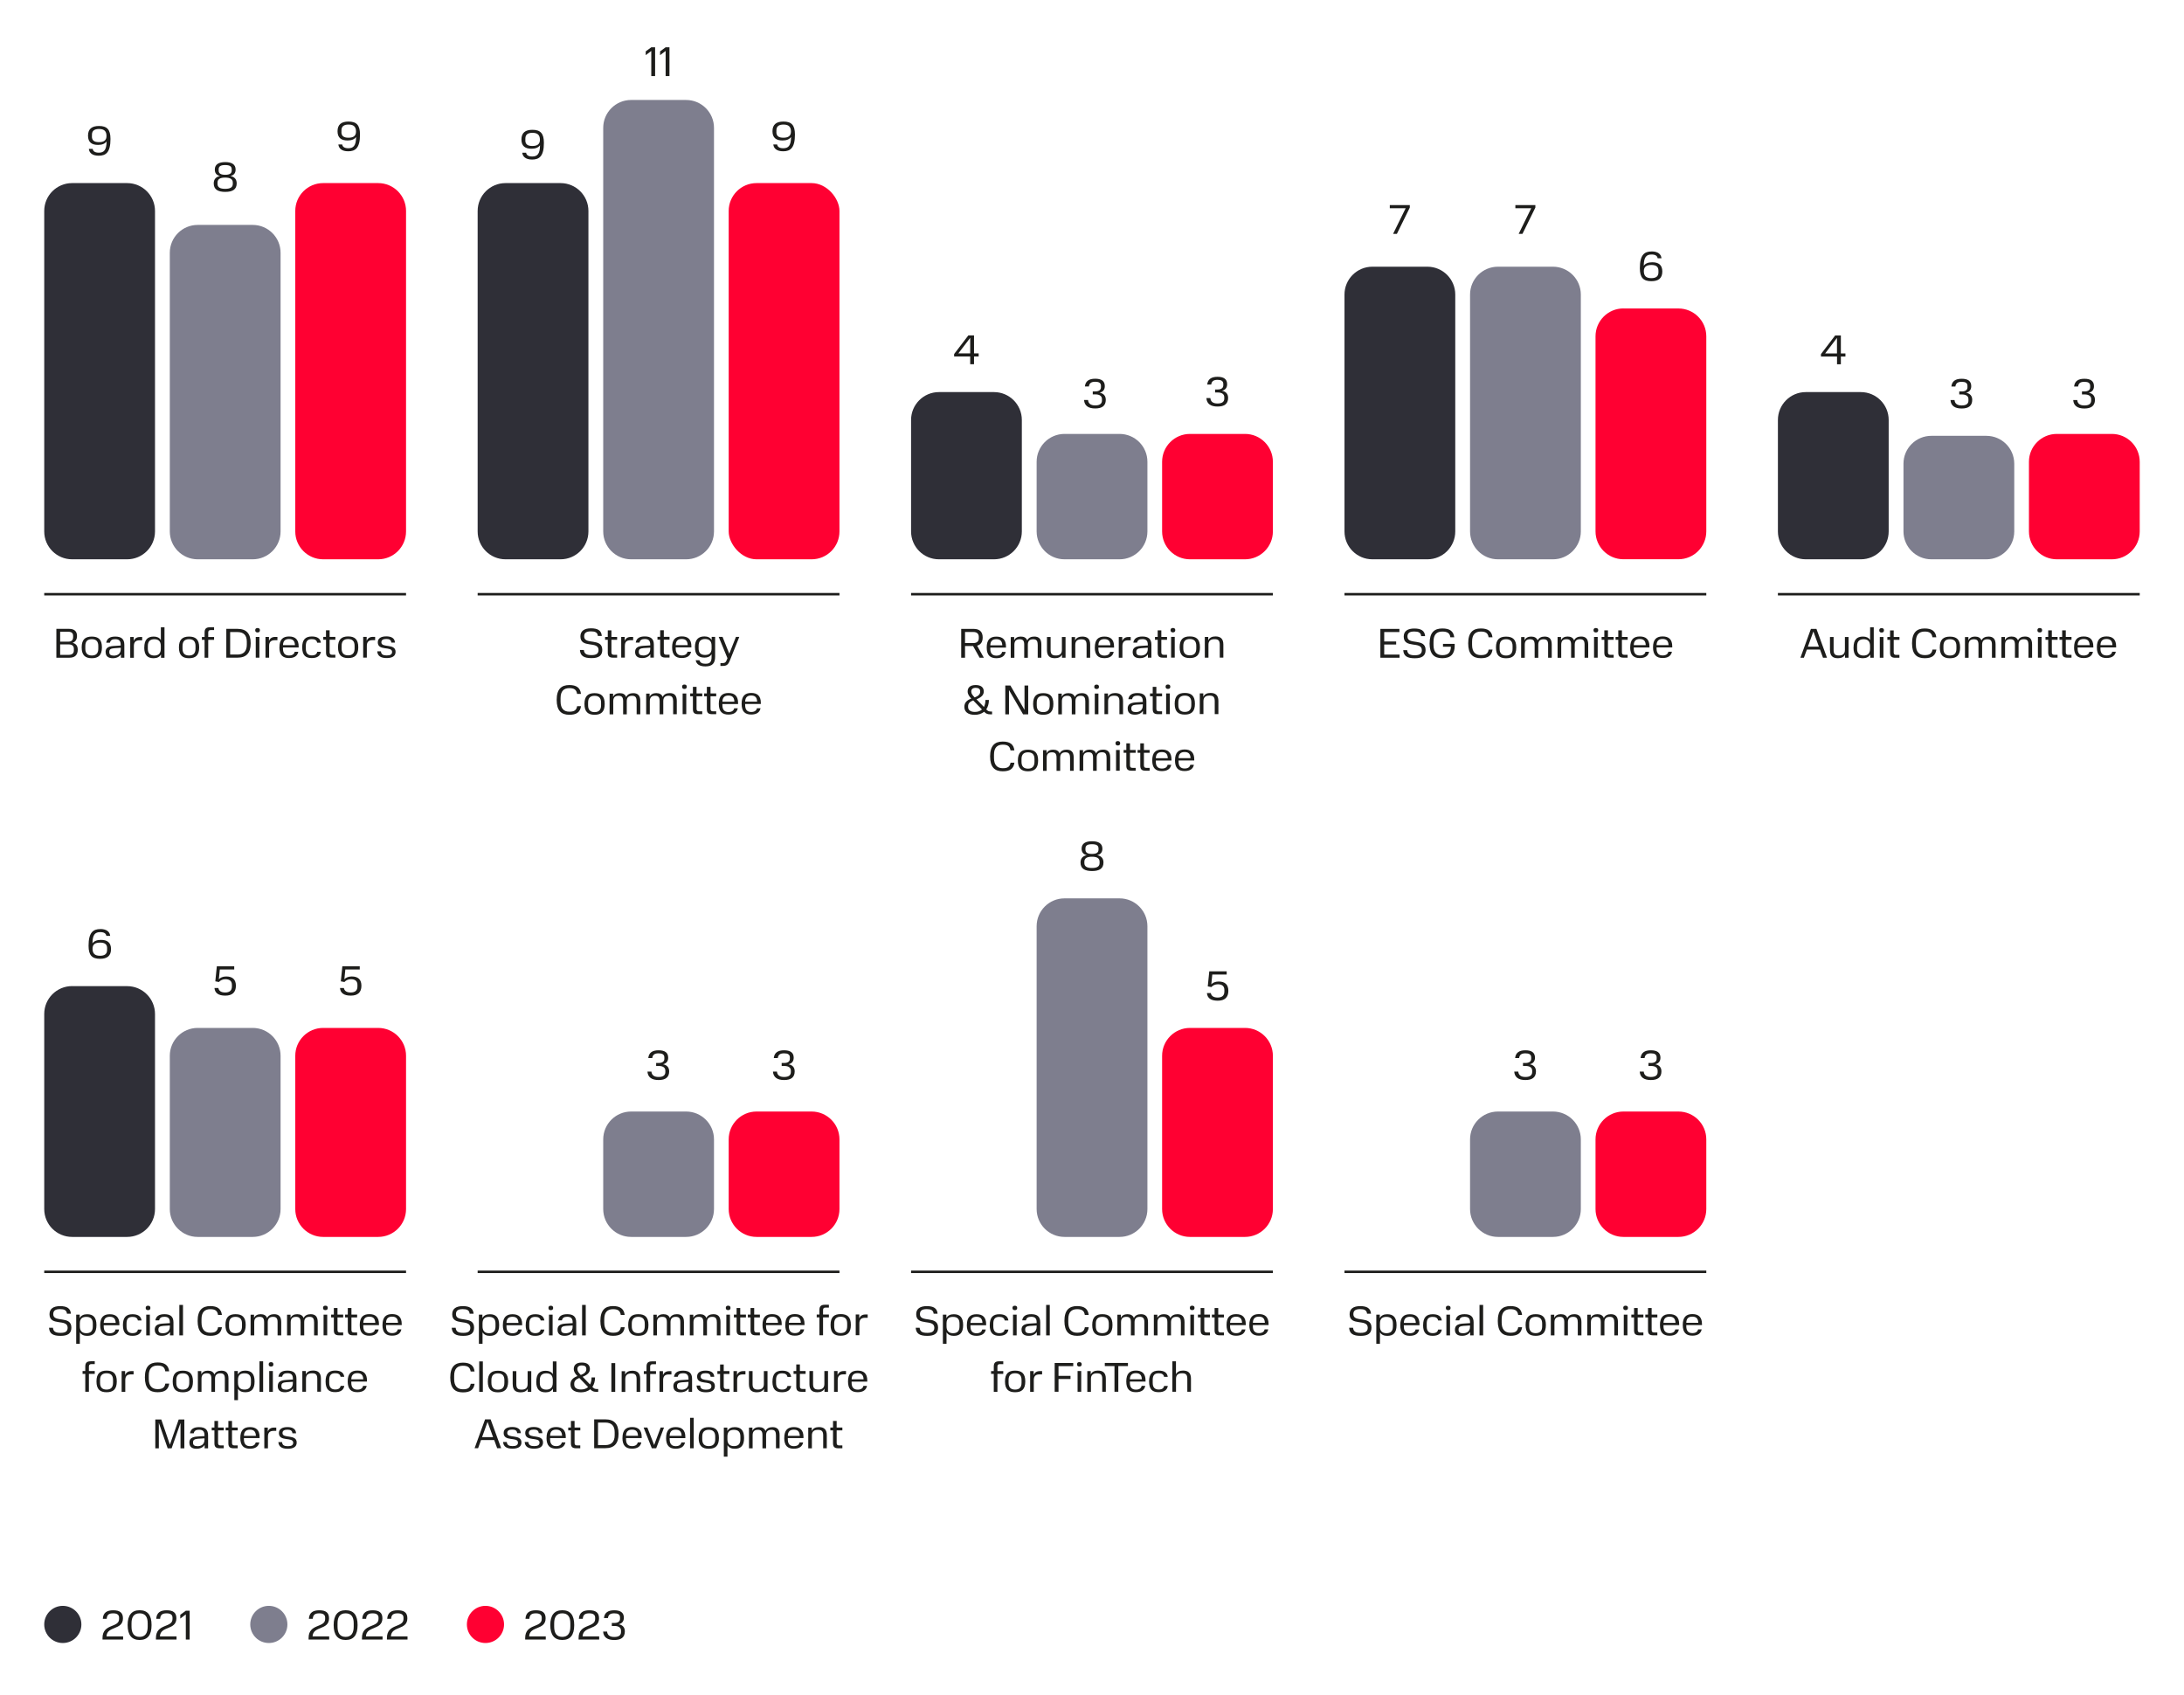 <?xml version="1.0" encoding="UTF-8"?>
<svg id="_Слой_1" data-name="Слой 1" xmlns="http://www.w3.org/2000/svg" xmlns:xlink="http://www.w3.org/1999/xlink" viewBox="0 0 444.39 344.76">
  <defs>
    <style>
      .cls-1 {
        fill: #ff0032;
      }

      .cls-2 {
        clip-path: url(#clippath-2);
      }

      .cls-3 {
        clip-path: url(#clippath-1);
      }

      .cls-4 {
        clip-path: url(#clippath-4);
      }

      .cls-5 {
        stroke: #1d1d1b;
        stroke-width: .5px;
      }

      .cls-5, .cls-6 {
        fill: none;
      }

      .cls-7 {
        clip-path: url(#clippath);
      }

      .cls-8 {
        fill: #2f2f37;
      }

      .cls-9 {
        clip-path: url(#clippath-3);
      }

      .cls-10 {
        fill: #7e7e8e;
      }

      .cls-11 {
        fill: #1d1d1b;
      }
    </style>
    <clipPath id="clippath">
      <rect class="cls-6" width="444.39" height="344.76"/>
    </clipPath>
    <clipPath id="clippath-1">
      <rect class="cls-6" width="444.39" height="344.76"/>
    </clipPath>
    <clipPath id="clippath-2">
      <rect class="cls-6" width="444.39" height="344.76"/>
    </clipPath>
    <clipPath id="clippath-3">
      <rect class="cls-6" width="444.39" height="344.76"/>
    </clipPath>
    <clipPath id="clippath-4">
      <rect class="cls-6" width="444.39" height="344.76"/>
    </clipPath>
  </defs>
  <g class="cls-7">
    <path class="cls-8" d="M14.67,37.25h11.2c3.13,0,5.67,2.54,5.67,5.67V108.12c0,3.13-2.54,5.67-5.67,5.67H14.67c-3.13,0-5.67-2.54-5.67-5.67V42.92c0-3.13,2.54-5.67,5.67-5.67Z"/>
    <path class="cls-10" d="M40.22,45.76h11.2c3.13,0,5.67,2.54,5.67,5.67v56.69c0,3.13-2.54,5.67-5.67,5.67h-11.2c-3.13,0-5.67-2.54-5.67-5.67V51.43c0-3.13,2.54-5.67,5.67-5.67Z"/>
    <path class="cls-1" d="M65.75,37.25h11.2c3.13,0,5.67,2.54,5.67,5.67V108.12c0,3.13-2.54,5.67-5.67,5.67h-11.2c-3.13,0-5.67-2.54-5.67-5.67V42.92c0-3.13,2.54-5.67,5.67-5.67Z"/>
    <path class="cls-8" d="M279.24,54.26h11.2c3.13,0,5.67,2.54,5.67,5.67v48.19c0,3.13-2.54,5.67-5.67,5.67h-11.2c-3.13,0-5.67-2.54-5.67-5.67V59.93c0-3.13,2.54-5.67,5.67-5.67Z"/>
    <path class="cls-10" d="M304.79,54.26h11.2c3.13,0,5.67,2.54,5.67,5.67v48.19c0,3.13-2.54,5.67-5.67,5.67h-11.2c-3.13,0-5.67-2.54-5.67-5.67V59.93c0-3.13,2.54-5.67,5.67-5.67Z"/>
    <path class="cls-1" d="M330.32,62.76h11.2c3.13,0,5.67,2.54,5.67,5.67v39.68c0,3.13-2.54,5.67-5.67,5.67h-11.2c-3.13,0-5.67-2.54-5.67-5.67v-39.69c0-3.13,2.54-5.67,5.67-5.67Z"/>
    <path class="cls-8" d="M102.86,37.25h11.2c3.13,0,5.67,2.54,5.67,5.67V108.12c0,3.13-2.54,5.67-5.67,5.67h-11.2c-3.13,0-5.67-2.54-5.67-5.67V42.92c0-3.13,2.54-5.67,5.67-5.67Z"/>
    <path class="cls-10" d="M128.41,20.34h11.2c3.13,0,5.67,2.54,5.67,5.67V108.12c0,3.13-2.54,5.67-5.67,5.67h-11.2c-3.13,0-5.67-2.54-5.67-5.67V26.01c0-3.13,2.54-5.67,5.67-5.67Z"/>
    <rect class="cls-1" x="148.27" y="37.25" width="22.54" height="76.54" rx="5.67" ry="5.67"/>
    <path class="cls-8" d="M367.43,79.77h11.2c3.13,0,5.67,2.54,5.67,5.67v22.68c0,3.13-2.54,5.67-5.67,5.67h-11.2c-3.13,0-5.67-2.54-5.67-5.67v-22.68c0-3.13,2.54-5.67,5.67-5.67Z"/>
    <path class="cls-10" d="M392.98,88.67h11.2c3.13,0,5.67,2.54,5.67,5.67v13.78c0,3.13-2.54,5.67-5.67,5.67h-11.2c-3.13,0-5.67-2.54-5.67-5.67v-13.78c0-3.13,2.54-5.67,5.67-5.67Z"/>
    <path class="cls-1" d="M418.51,88.28h11.2c3.13,0,5.67,2.54,5.67,5.67v14.17c0,3.13-2.54,5.67-5.67,5.67h-11.2c-3.13,0-5.67-2.54-5.67-5.67v-14.17c0-3.13,2.54-5.67,5.67-5.67Z"/>
    <path class="cls-8" d="M191.05,79.77h11.2c3.13,0,5.67,2.54,5.67,5.67v22.68c0,3.13-2.54,5.67-5.67,5.67h-11.2c-3.13,0-5.67-2.54-5.67-5.67v-22.68c0-3.13,2.54-5.67,5.67-5.67Z"/>
    <path class="cls-10" d="M216.6,88.28h11.2c3.13,0,5.67,2.54,5.67,5.67v14.17c0,3.13-2.54,5.67-5.67,5.67h-11.2c-3.13,0-5.67-2.54-5.67-5.67v-14.17c0-3.13,2.54-5.67,5.67-5.67Z"/>
    <path class="cls-1" d="M242.13,88.28h11.2c3.13,0,5.67,2.54,5.67,5.67v14.17c0,3.13-2.54,5.67-5.67,5.67h-11.2c-3.13,0-5.67-2.54-5.67-5.67v-14.17c0-3.13,2.54-5.67,5.67-5.67Z"/>
    <path class="cls-11" d="M76.76,132.51c.05,.93,.71,1.37,1.9,1.37,1.11,0,1.83-.37,1.83-1.26,0-1.79-2.89-.74-2.89-1.93,0-.49,.36-.69,1-.69,.58,0,.98,.15,1.02,.73h.74c-.04-.88-.71-1.26-1.75-1.26-1.11,0-1.74,.42-1.74,1.21,0,1.84,2.91,.72,2.91,1.95,0,.52-.37,.72-1.11,.72-.7,0-1.11-.2-1.16-.84h-.75Zm-2.86-2.94v4.22h.74v-2.38c0-.83,.39-1.17,1.16-1.17h.53v-.67h-.47c-.61,0-1.05,.27-1.25,.82v-.82h-.7Zm-5.12,2.11c0,1.62,.74,2.2,2.06,2.2s2.06-.58,2.06-2.2-.73-2.2-2.06-2.2-2.06,.59-2.06,2.2m3.37,.27c0,.97-.48,1.38-1.32,1.38s-1.32-.42-1.32-1.38v-.57c0-.96,.48-1.37,1.32-1.37s1.32,.41,1.32,1.37v.56Zm-6.36-1.8h.55v2.62c0,.72,.29,1.02,1.07,1.02h.83v-.58h-.66c-.36,0-.51-.16-.51-.52v-2.54h1.17v-.58h-1.17v-1.34h-.74v1.34h-.55v.58Zm-4.3,1.55c0,1.67,.74,2.18,1.95,2.18,1.08,0,1.72-.42,1.86-1.27h-.75c-.1,.48-.43,.73-1.11,.73s-1.21-.34-1.21-1.34v-.62c0-.95,.39-1.35,1.21-1.35,.61,0,1,.19,1.1,.73h.75c-.12-.89-.76-1.27-1.85-1.27-1.32,0-1.95,.68-1.95,2.22Zm-2.69-1.69c.78,0,1.18,.35,1.22,1.25h-2.44c.03-.89,.46-1.25,1.22-1.25m-1.95,1.68c0,1.57,.69,2.19,1.95,2.19,1.1,0,1.73-.44,1.9-1.28h-.73c-.11,.49-.49,.76-1.17,.76-.79,0-1.22-.45-1.22-1.39v-.24h3.19v-.21c0-1.42-.7-2.03-1.96-2.03s-1.95,.63-1.95,2.21m-2.84-2.12v4.22h.74v-2.38c0-.83,.39-1.17,1.16-1.17h.53v-.67h-.47c-.61,0-1.05,.27-1.25,.82v-.82h-.7Zm-1.98,4.22h.74v-4.22h-.74v4.22Zm-.11-5.58c0,.3,.17,.45,.48,.45s.48-.15,.48-.45-.17-.45-.48-.45-.48,.15-.48,.45m-5.88-.28v5.86h2.27c1.78,0,2.69-.92,2.69-2.93s-.91-2.93-2.69-2.93h-2.27Zm2.26,5.22h-1.48v-4.57h1.48c1.22,0,1.91,.6,1.91,1.95v.63c0,1.35-.69,2-1.91,2m-7.23-3.57v.58h.55v3.64h.74v-3.64h1.19v-.58h-1.19v-.89c0-.33,.12-.52,.48-.52h.71v-.58h-.79c-.86,0-1.14,.34-1.14,1.09v.9h-.55Zm-4.67,2.11c0,1.62,.74,2.2,2.06,2.2s2.06-.58,2.06-2.2-.73-2.2-2.06-2.2-2.06,.59-2.06,2.2m3.37,.27c0,.97-.48,1.38-1.32,1.38s-1.32-.42-1.32-1.38v-.57c0-.96,.48-1.37,1.32-1.37s1.32,.41,1.32,1.37v.56Zm-7.06,.02c0,.94-.5,1.37-1.32,1.37s-1.32-.42-1.32-1.34v-.59c0-.99,.5-1.39,1.32-1.39s1.29,.38,1.32,1.29v.65Zm-3.37-.26c0,1.6,.71,2.17,1.91,2.17,.69,0,1.2-.24,1.5-.76v.67h.71v-6.2h-.74v2.6c-.3-.5-.8-.71-1.46-.71-1.23,0-1.91,.63-1.91,2.24Zm-2.85-2.14v4.22h.74v-2.38c0-.83,.39-1.17,1.16-1.17h.53v-.67h-.47c-.61,0-1.05,.27-1.25,.82v-.82h-.7Zm-3.38,3.78c-.59,0-.88-.23-.88-.67v-.12c0-.48,.3-.65,.99-.71l1.34-.09v.26c0,.99-.68,1.34-1.45,1.34m-1.62-.7c0,.77,.48,1.22,1.45,1.22,.77,0,1.34-.29,1.65-.79v.7h.7v-2.64c0-1.16-.6-1.67-1.84-1.67-1.11,0-1.71,.41-1.84,1.25h.75c.12-.54,.49-.72,1.08-.72,.76,0,1.11,.32,1.11,1.14v.15l-1.44,.09c-1.23,.08-1.64,.5-1.64,1.27h0Zm-4.88-.98c0,1.62,.74,2.2,2.06,2.2s2.06-.58,2.06-2.2-.73-2.2-2.06-2.2-2.06,.59-2.06,2.2m3.38,.27c0,.97-.48,1.38-1.32,1.38s-1.32-.42-1.32-1.38v-.57c0-.96,.48-1.37,1.32-1.37s1.32,.41,1.32,1.37v.56Zm-5.12-2.35c0,.57-.32,.91-.94,.91h-1.7v-2.01h1.7c.63,0,.94,.3,.94,.82v.28Zm.15,2.72c0,.57-.36,.88-1.06,.88h-1.73v-2.13h1.73c.71,0,1.06,.33,1.06,.89v.36Zm-3.56-4.4v5.86h2.66c1.11,0,1.69-.57,1.69-1.64,0-.77-.36-1.22-1.06-1.39,.63-.2,.91-.73,.91-1.4,0-.97-.59-1.44-1.61-1.44h-2.59Z"/>
    <path class="cls-11" d="M152.84,141.5c.78,0,1.18,.35,1.22,1.25h-2.44c.03-.89,.46-1.25,1.23-1.25m-1.95,1.68c0,1.57,.69,2.19,1.95,2.19,1.1,0,1.73-.44,1.9-1.28h-.73c-.11,.49-.49,.76-1.17,.76-.79,0-1.23-.45-1.23-1.39v-.24h3.19v-.21c0-1.42-.7-2.03-1.96-2.03s-1.95,.63-1.95,2.21m-2.69-1.68c.78,0,1.18,.35,1.22,1.25h-2.44c.03-.89,.46-1.25,1.23-1.25m-1.96,1.68c0,1.57,.69,2.19,1.96,2.19,1.1,0,1.73-.44,1.9-1.28h-.73c-.11,.49-.49,.76-1.17,.76-.79,0-1.23-.45-1.23-1.39v-.24h3.19v-.21c0-1.42-.7-2.03-1.96-2.03s-1.96,.63-1.96,2.21m-2.98-1.54h.55v2.62c0,.72,.29,1.02,1.07,1.02h.83v-.58h-.65c-.37,0-.51-.16-.51-.52v-2.54h1.16v-.58h-1.16v-1.34h-.74v1.34h-.55v.58Zm-2.84,0h.55v2.62c0,.72,.29,1.02,1.07,1.02h.83v-.58h-.65c-.36,0-.51-.16-.51-.52v-2.54h1.16v-.58h-1.16v-1.34h-.74v1.34h-.55v.58Zm-1.54,3.64h.74v-4.21h-.74v4.21Zm-.11-5.58c0,.3,.17,.45,.47,.45s.48-.15,.48-.45-.17-.45-.48-.45-.47,.15-.47,.45m-1.82,2.9v2.69h.74v-2.7c0-1.13-.5-1.6-1.44-1.6-.65,0-1.19,.24-1.43,.79-.19-.54-.65-.79-1.32-.79-.59,0-1.11,.23-1.34,.76v-.66h-.7v4.21h.74v-2.68c0-.81,.44-1.09,1.07-1.09,.59,0,.93,.21,.93,1.08v2.69h.74v-2.74c.02-.76,.46-1.03,1.06-1.03s.94,.21,.94,1.08m-7.42,0v2.69h.74v-2.7c0-1.13-.5-1.6-1.44-1.6-.65,0-1.19,.24-1.43,.79-.19-.54-.64-.79-1.32-.79-.59,0-1.11,.23-1.34,.76v-.66h-.71v4.21h.74v-2.68c0-.81,.44-1.09,1.07-1.09,.59,0,.94,.21,.94,1.08v2.69h.74v-2.74c.02-.76,.46-1.03,1.06-1.03s.94,.21,.94,1.08m-10.61,.58c0,1.61,.74,2.2,2.06,2.2s2.06-.59,2.06-2.2-.73-2.2-2.06-2.2-2.06,.59-2.06,2.2m3.38,.27c0,.97-.48,1.39-1.32,1.39s-1.32-.42-1.32-1.38v-.57c0-.96,.48-1.37,1.32-1.37s1.32,.41,1.32,1.37v.56Zm-9.03-1.1c0,2.18,.93,3.03,2.57,3.03,1.45,0,2.2-.5,2.38-1.75h-.79c-.15,.88-.65,1.12-1.59,1.12-1.11,0-1.78-.65-1.78-2.07v-.69c0-1.44,.68-2.03,1.78-2.03,.97,0,1.45,.3,1.58,1.17h.79c-.14-1.23-.9-1.8-2.37-1.8-1.63,0-2.57,.85-2.57,3.02"/>
    <path class="cls-11" d="M146.24,129.57l1.78,4.34-.12,.31c-.21,.54-.4,.69-.92,.69h-.39v.57h.48c.78,0,1.1-.26,1.44-1.1l1.92-4.81h-.68l-1.36,3.43-1.37-3.43h-.77Zm-1.45,2.42c-.02,.9-.51,1.26-1.32,1.26s-1.32-.36-1.32-1.31v-.54c0-.99,.5-1.39,1.32-1.39s1.32,.4,1.32,1.36v.61Zm-3.38-.31c0,1.53,.72,2.11,1.93,2.11,.65,0,1.16-.21,1.45-.69v.52c0,1.04-.31,1.42-1.24,1.42-.65,0-1.07-.18-1.23-.71h-.76c.15,.82,.8,1.25,1.98,1.25,1.41,0,1.97-.66,1.97-1.97v-4.04h-.7v.65c-.3-.53-.82-.74-1.48-.74-1.23,0-1.93,.65-1.93,2.2h0Zm-2.7-1.68c.78,0,1.18,.35,1.22,1.25h-2.44c.03-.89,.46-1.25,1.23-1.25m-1.96,1.68c0,1.57,.69,2.19,1.96,2.19,1.1,0,1.73-.44,1.9-1.28h-.73c-.11,.49-.49,.76-1.17,.76-.79,0-1.23-.45-1.23-1.4v-.24h3.19v-.21c0-1.42-.7-2.03-1.96-2.03s-1.96,.63-1.96,2.21m-2.98-1.54h.55v2.62c0,.72,.29,1.02,1.07,1.02h.83v-.58h-.65c-.37,0-.51-.16-.51-.52v-2.54h1.16v-.58h-1.16v-1.34h-.74v1.34h-.55v.58Zm-2.92,3.21c-.59,0-.88-.23-.88-.67v-.12c0-.48,.3-.65,.99-.71l1.34-.08v.25c0,.99-.68,1.34-1.46,1.34m-1.62-.7c0,.77,.48,1.22,1.45,1.22,.77,0,1.34-.29,1.65-.79v.7h.71v-2.64c0-1.16-.6-1.67-1.84-1.67-1.11,0-1.71,.41-1.84,1.25h.76c.12-.54,.49-.72,1.08-.72,.76,0,1.11,.32,1.11,1.14v.15l-1.44,.09c-1.23,.08-1.64,.5-1.64,1.27h0Zm-2.83-3.08v4.21h.74v-2.38c0-.83,.39-1.16,1.16-1.16h.53v-.67h-.47c-.61,0-1.05,.27-1.25,.82v-.82h-.7Zm-3.28,.58h.55v2.62c0,.72,.29,1.02,1.07,1.02h.83v-.58h-.65c-.37,0-.51-.16-.51-.52v-2.54h1.16v-.58h-1.16v-1.34h-.74v1.34h-.55v.58Zm-5.12,2.08c.09,1.23,.82,1.65,2.37,1.65,1.45,0,2.18-.49,2.18-1.68,0-2.53-3.69-.93-3.69-2.73,0-.77,.49-1.03,1.39-1.03,.83,0,1.33,.2,1.4,.93h.8c-.08-1.12-.84-1.55-2.19-1.55s-2.16,.52-2.16,1.65c0,2.51,3.69,.85,3.69,2.75,0,.74-.46,1.05-1.43,1.05s-1.48-.22-1.56-1.04h-.8Z"/>
    <path class="cls-11" d="M241.03,153c.78,0,1.18,.35,1.22,1.25h-2.44c.02-.89,.46-1.25,1.22-1.25m-1.95,1.68c0,1.57,.69,2.19,1.95,2.19,1.1,0,1.73-.44,1.9-1.28h-.73c-.11,.49-.49,.76-1.17,.76-.79,0-1.22-.45-1.22-1.39v-.24h3.19v-.21c0-1.42-.7-2.03-1.96-2.03s-1.95,.63-1.95,2.21m-2.69-1.68c.78,0,1.18,.35,1.22,1.25h-2.44c.03-.89,.46-1.25,1.23-1.25m-1.96,1.68c0,1.57,.69,2.19,1.96,2.19,1.1,0,1.73-.44,1.9-1.28h-.73c-.11,.49-.49,.76-1.17,.76-.79,0-1.23-.45-1.23-1.39v-.24h3.19v-.21c0-1.42-.7-2.03-1.96-2.03s-1.96,.63-1.96,2.21m-2.98-1.54h.55v2.62c0,.72,.29,1.02,1.07,1.02h.83v-.58h-.65c-.37,0-.51-.16-.51-.52v-2.54h1.16v-.58h-1.16v-1.34h-.74v1.34h-.55v.58Zm-2.84,0h.55v2.62c0,.72,.29,1.02,1.07,1.02h.83v-.58h-.65c-.36,0-.51-.16-.51-.52v-2.54h1.16v-.58h-1.16v-1.34h-.74v1.34h-.55v.58Zm-1.54,3.64h.74v-4.21h-.74v4.21Zm-.11-5.58c0,.3,.17,.45,.47,.45s.48-.15,.48-.45-.17-.45-.48-.45-.47,.15-.47,.45m-1.82,2.9v2.69h.74v-2.7c0-1.13-.5-1.6-1.44-1.6-.65,0-1.19,.24-1.43,.79-.19-.54-.65-.79-1.32-.79-.59,0-1.11,.23-1.34,.76v-.66h-.7v4.21h.74v-2.68c0-.81,.44-1.09,1.07-1.09,.59,0,.93,.21,.93,1.08v2.69h.74v-2.74c.02-.76,.46-1.03,1.06-1.03s.94,.21,.94,1.08m-7.42,0v2.69h.74v-2.7c0-1.13-.5-1.6-1.44-1.6-.65,0-1.19,.24-1.43,.79-.19-.54-.64-.79-1.32-.79-.59,0-1.11,.23-1.34,.76v-.66h-.71v4.21h.74v-2.68c0-.81,.44-1.09,1.07-1.09,.59,0,.94,.21,.94,1.08v2.69h.74v-2.74c.02-.76,.46-1.03,1.06-1.03s.94,.21,.94,1.08m-10.61,.58c0,1.61,.74,2.2,2.06,2.2s2.06-.59,2.06-2.2-.73-2.2-2.06-2.2-2.06,.59-2.06,2.2m3.38,.27c0,.97-.48,1.39-1.32,1.39s-1.32-.42-1.32-1.38v-.57c0-.96,.48-1.37,1.32-1.37s1.32,.41,1.32,1.37v.56Zm-9.03-1.1c0,2.18,.93,3.03,2.57,3.03,1.45,0,2.2-.5,2.38-1.75h-.79c-.15,.88-.65,1.12-1.59,1.12-1.11,0-1.78-.65-1.78-2.07v-.69c0-1.44,.68-2.03,1.78-2.03,.97,0,1.45,.3,1.58,1.17h.79c-.14-1.23-.9-1.8-2.37-1.8-1.63,0-2.57,.85-2.57,3.02"/>
    <path class="cls-11" d="M247.17,145.29h.74v-2.68c0-1.16-.57-1.63-1.61-1.63-.67,0-1.22,.24-1.46,.8v-.71h-.71v4.21h.74v-2.64c0-.82,.49-1.12,1.22-1.12s1.08,.23,1.08,1.12v2.64Zm-8.15-2.11c0,1.61,.74,2.2,2.06,2.2s2.06-.59,2.06-2.2-.73-2.2-2.06-2.2-2.06,.59-2.06,2.2m3.38,.27c0,.97-.48,1.39-1.32,1.39s-1.32-.42-1.32-1.38v-.57c0-.96,.48-1.37,1.32-1.37s1.32,.41,1.32,1.37v.56Zm-5.12,1.84h.74v-4.21h-.74v4.21Zm-.11-5.58c0,.3,.17,.45,.48,.45s.48-.15,.48-.45-.17-.45-.48-.45-.48,.15-.48,.45m-3.17,1.95h.55v2.62c0,.72,.29,1.02,1.07,1.02h.83v-.58h-.65c-.37,0-.51-.16-.51-.52v-2.54h1.16v-.58h-1.16v-1.34h-.74v1.34h-.55v.58Zm-2.92,3.21c-.59,0-.88-.23-.88-.67v-.12c0-.48,.3-.65,.99-.71l1.34-.08v.25c0,.99-.68,1.34-1.45,1.34m-1.62-.7c0,.77,.47,1.22,1.45,1.22,.77,0,1.34-.29,1.65-.79v.7h.7v-2.64c0-1.17-.6-1.67-1.83-1.67-1.11,0-1.71,.41-1.84,1.25h.76c.12-.54,.49-.72,1.08-.72,.76,0,1.1,.32,1.1,1.14v.14l-1.44,.09c-1.23,.09-1.64,.5-1.64,1.27Zm-1.69,1.13h.74v-2.68c0-1.16-.57-1.63-1.61-1.63-.67,0-1.22,.24-1.46,.8v-.71h-.71v4.21h.74v-2.64c0-.82,.48-1.12,1.22-1.12s1.08,.23,1.08,1.12v2.64Zm-5.01,0h.74v-4.21h-.74v4.21Zm-.11-5.58c0,.3,.17,.45,.48,.45s.48-.15,.48-.45-.17-.45-.48-.45-.48,.15-.48,.45m-1.82,2.9v2.69h.74v-2.7c0-1.13-.5-1.6-1.44-1.6-.65,0-1.19,.24-1.43,.79-.2-.54-.65-.79-1.32-.79-.59,0-1.11,.23-1.34,.76v-.66h-.71v4.21h.74v-2.68c0-.81,.44-1.09,1.07-1.09,.59,0,.94,.21,.94,1.08v2.69h.74v-2.74c.02-.76,.46-1.03,1.06-1.03s.94,.21,.94,1.08m-10.61,.58c0,1.61,.74,2.2,2.06,2.2s2.06-.59,2.06-2.2-.73-2.2-2.06-2.2-2.06,.59-2.06,2.2m3.38,.27c0,.97-.48,1.39-1.32,1.39s-1.32-.42-1.32-1.38v-.57c0-.96,.48-1.37,1.32-1.37s1.32,.41,1.32,1.37v.56Zm-5.43,1.84h1.05v-5.86h-.75v4.95l-2.87-4.95h-1.04v5.86h.75v-4.94l2.87,4.94Zm-10.53-4.59v-.09c0-.44,.31-.71,.9-.71s.91,.24,.91,.71v.09c0,.5-.36,.86-1.12,1.15-.4-.41-.69-.75-.69-1.15m.44,1.81l1.73,1.79c-.38,.35-.88,.5-1.44,.5-.82,0-1.38-.33-1.38-.99v-.19c0-.57,.37-.9,1.03-1.16l.05,.04Zm-1.85,1.27c0,.88,.59,1.61,2.12,1.61,.68,0,1.37-.18,1.9-.63l.09,.09c.31,.31,.63,.44,1.17,.44h.36v-.57h-.2c-.43,0-.61-.07-.86-.32l-.12-.12c.32-.47,.53-1.1,.54-1.92h-.71c0,.6-.12,1.06-.31,1.43l-1.51-1.56c1.05-.42,1.48-.92,1.48-1.59,0-.78-.5-1.31-1.64-1.31s-1.64,.52-1.64,1.31c0,.58,.32,.99,.74,1.44-.99,.37-1.41,.9-1.41,1.7"/>
    <path class="cls-11" d="M248.18,133.79h.74v-2.68c0-1.15-.57-1.63-1.61-1.63-.67,0-1.22,.24-1.46,.8v-.7h-.7v4.22h.74v-2.64c0-.82,.48-1.12,1.22-1.12s1.08,.23,1.08,1.12v2.64Zm-8.15-2.11c0,1.62,.74,2.2,2.06,2.2s2.07-.58,2.07-2.2-.73-2.2-2.07-2.2-2.06,.59-2.06,2.2m3.38,.27c0,.97-.48,1.38-1.32,1.38s-1.32-.42-1.32-1.38v-.57c0-.96,.48-1.37,1.32-1.37s1.32,.41,1.32,1.37v.56Zm-5.12,1.84h.74v-4.22h-.74v4.22Zm-.11-5.58c0,.3,.17,.45,.48,.45s.48-.15,.48-.45-.17-.45-.48-.45-.48,.15-.48,.45m-3.17,1.95h.55v2.62c0,.72,.29,1.02,1.07,1.02h.83v-.58h-.65c-.37,0-.51-.16-.51-.52v-2.54h1.16v-.58h-1.16v-1.34h-.74v1.34h-.55v.58Zm-2.92,3.21c-.59,0-.88-.23-.88-.67v-.12c0-.48,.3-.65,.99-.71l1.34-.09v.26c0,.99-.68,1.34-1.45,1.34m-1.62-.7c0,.77,.47,1.22,1.45,1.22,.77,0,1.34-.29,1.65-.79v.7h.71v-2.64c0-1.16-.6-1.67-1.84-1.67-1.1,0-1.71,.41-1.84,1.25h.76c.12-.54,.49-.72,1.08-.72,.76,0,1.11,.32,1.11,1.14v.15l-1.44,.09c-1.23,.08-1.64,.5-1.64,1.27h0Zm-2.83-3.08v4.22h.74v-2.38c0-.83,.39-1.17,1.16-1.17h.53v-.67h-.47c-.61,0-1.04,.27-1.25,.82v-.82h-.71Zm-2.93,.43c.78,0,1.18,.35,1.22,1.25h-2.44c.02-.89,.46-1.25,1.22-1.25m-1.95,1.68c0,1.57,.69,2.19,1.95,2.19,1.1,0,1.73-.44,1.9-1.28h-.73c-.11,.49-.49,.76-1.17,.76-.79,0-1.22-.45-1.22-1.39v-.24h3.19v-.21c0-1.42-.7-2.03-1.96-2.03s-1.95,.63-1.95,2.21m-1.69,2.1h.74v-2.68c0-1.15-.57-1.63-1.61-1.63-.67,0-1.22,.24-1.46,.8v-.7h-.7v4.22h.74v-2.64c0-.82,.49-1.12,1.22-1.12s1.08,.23,1.08,1.12v2.64Zm-8.05-1.56c0,1.19,.57,1.65,1.61,1.65,.66,0,1.19-.21,1.45-.73v.64h.72v-4.22h-.74v2.63c0,.84-.5,1.13-1.22,1.13s-1.08-.23-1.08-1.11v-2.65h-.74v2.66Zm-1.88-1.13v2.69h.74v-2.7c0-1.13-.5-1.61-1.44-1.61-.65,0-1.19,.24-1.43,.79-.2-.54-.64-.79-1.32-.79-.59,0-1.11,.23-1.34,.76v-.66h-.7v4.22h.74v-2.68c0-.81,.44-1.09,1.07-1.09,.59,0,.93,.21,.93,1.08v2.69h.74v-2.74c.02-.76,.46-1.03,1.06-1.03s.94,.21,.94,1.08m-8.42-1.1c.78,0,1.18,.35,1.22,1.25h-2.44c.02-.89,.46-1.25,1.23-1.25m-1.96,1.68c0,1.57,.69,2.19,1.96,2.19,1.1,0,1.73-.44,1.9-1.28h-.73c-.11,.49-.49,.76-1.17,.76-.79,0-1.23-.45-1.23-1.39v-.24h3.19v-.21c0-1.42-.7-2.03-1.96-2.03s-1.96,.63-1.96,2.21m-1.61-1.87c0,.56-.32,.97-1.11,.97h-1.69v-2.25h1.69c.78,0,1.11,.42,1.11,.99v.29Zm-3.58-1.9v5.86h.78v-2.38h1.64l1.33,2.38h.86l-1.37-2.46c.76-.2,1.13-.78,1.13-1.67,0-1.11-.59-1.74-1.83-1.74h-2.54Z"/>
    <path class="cls-11" d="M338.29,130c.78,0,1.18,.35,1.22,1.25h-2.44c.03-.89,.46-1.25,1.23-1.25m-1.95,1.68c0,1.57,.69,2.19,1.95,2.19,1.1,0,1.73-.44,1.9-1.28h-.73c-.11,.49-.48,.76-1.17,.76-.79,0-1.23-.45-1.23-1.39v-.24h3.19v-.21c0-1.42-.7-2.03-1.96-2.03s-1.95,.63-1.95,2.21m-2.7-1.68c.78,0,1.18,.35,1.22,1.25h-2.44c.02-.89,.46-1.25,1.22-1.25m-1.95,1.68c0,1.57,.69,2.19,1.95,2.19,1.1,0,1.73-.44,1.9-1.28h-.73c-.11,.49-.49,.76-1.17,.76-.79,0-1.22-.45-1.22-1.39v-.24h3.19v-.21c0-1.42-.7-2.03-1.96-2.03s-1.95,.63-1.95,2.21m-2.98-1.54h.55v2.62c0,.72,.29,1.02,1.07,1.02h.83v-.58h-.65c-.37,0-.51-.16-.51-.52v-2.54h1.17v-.58h-1.17v-1.34h-.74v1.34h-.55v.58Zm-2.84,0h.55v2.62c0,.72,.29,1.02,1.07,1.02h.83v-.58h-.65c-.36,0-.51-.16-.51-.52v-2.54h1.16v-.58h-1.16v-1.34h-.74v1.34h-.55v.58Zm-1.54,3.64h.74v-4.22h-.74v4.22Zm-.11-5.58c0,.3,.17,.45,.48,.45s.48-.15,.48-.45-.17-.45-.48-.45-.48,.15-.48,.45m-1.82,2.9v2.69h.74v-2.7c0-1.13-.5-1.61-1.44-1.61-.65,0-1.19,.24-1.43,.79-.2-.54-.65-.79-1.32-.79-.59,0-1.11,.23-1.34,.76v-.66h-.7v4.22h.74v-2.68c0-.81,.44-1.09,1.07-1.09,.59,0,.94,.21,.94,1.08v2.69h.74v-2.74c.02-.76,.46-1.03,1.06-1.03s.94,.21,.94,1.08m-7.42,0v2.69h.74v-2.7c0-1.13-.5-1.61-1.44-1.61-.65,0-1.19,.24-1.43,.79-.19-.54-.64-.79-1.32-.79-.59,0-1.11,.23-1.34,.76v-.66h-.7v4.22h.74v-2.68c0-.81,.44-1.09,1.07-1.09,.59,0,.94,.21,.94,1.08v2.69h.74v-2.74c.02-.76,.46-1.03,1.06-1.03s.94,.21,.94,1.08m-10.61,.58c0,1.62,.74,2.2,2.06,2.2s2.07-.58,2.07-2.2-.73-2.2-2.07-2.2-2.06,.59-2.06,2.2m3.38,.27c0,.97-.48,1.38-1.32,1.38s-1.32-.42-1.32-1.38v-.57c0-.96,.48-1.37,1.32-1.37s1.32,.41,1.32,1.37v.56Zm-9.03-1.1c0,2.18,.93,3.02,2.57,3.02,1.45,0,2.2-.5,2.38-1.75h-.79c-.15,.88-.65,1.12-1.59,1.12-1.11,0-1.78-.65-1.78-2.07v-.69c0-1.45,.68-2.03,1.78-2.03,.97,0,1.45,.3,1.58,1.17h.79c-.14-1.23-.9-1.8-2.37-1.8-1.63,0-2.57,.85-2.57,3.03m-7.86,0c0,2.2,.94,3.02,2.59,3.02,1.74,0,2.52-.9,2.52-2.49v-.43h-2.38v.59h1.61c-.03,1.14-.5,1.71-1.74,1.71-1.15,0-1.8-.64-1.8-2.07v-.67c0-1.48,.67-2.06,1.8-2.06,.99,0,1.51,.3,1.63,1.16h.79c-.16-1.25-.92-1.79-2.42-1.79-1.65,0-2.59,.83-2.59,3.03m-5.37,1.38c.09,1.23,.82,1.65,2.37,1.65,1.45,0,2.18-.49,2.18-1.68,0-2.53-3.69-.93-3.69-2.73,0-.76,.48-1.03,1.39-1.03,.83,0,1.34,.2,1.4,.94h.8c-.08-1.12-.84-1.55-2.19-1.55s-2.16,.52-2.16,1.65c0,2.51,3.69,.85,3.69,2.75,0,.74-.46,1.04-1.43,1.04s-1.48-.22-1.56-1.04h-.8Zm-4.65-4.31v5.86h3.9v-.64h-3.12v-2.05h2.43v-.62h-2.43v-1.92h3.09v-.64h-3.88Z"/>
    <path class="cls-11" d="M428.61,130c.78,0,1.18,.35,1.22,1.25h-2.44c.03-.89,.46-1.25,1.23-1.25m-1.96,1.68c0,1.57,.69,2.19,1.96,2.19,1.1,0,1.73-.44,1.9-1.28h-.73c-.11,.49-.48,.76-1.17,.76-.79,0-1.23-.45-1.23-1.39v-.24h3.19v-.21c0-1.42-.7-2.03-1.96-2.03s-1.96,.63-1.96,2.21m-2.69-1.68c.78,0,1.18,.35,1.22,1.25h-2.44c.02-.89,.46-1.25,1.22-1.25m-1.95,1.68c0,1.57,.69,2.19,1.95,2.19,1.1,0,1.73-.44,1.9-1.28h-.73c-.11,.49-.48,.76-1.17,.76-.79,0-1.22-.45-1.22-1.39v-.24h3.19v-.21c0-1.42-.7-2.03-1.96-2.03s-1.95,.63-1.95,2.21m-2.98-1.54h.55v2.62c0,.72,.29,1.02,1.07,1.02h.83v-.58h-.65c-.36,0-.51-.16-.51-.52v-2.54h1.16v-.58h-1.16v-1.34h-.74v1.34h-.55v.58Zm-2.84,0h.55v2.62c0,.72,.29,1.02,1.07,1.02h.83v-.58h-.65c-.36,0-.51-.16-.51-.52v-2.54h1.17v-.58h-1.17v-1.34h-.74v1.34h-.55v.58Zm-1.54,3.64h.74v-4.22h-.74v4.22Zm-.11-5.58c0,.3,.17,.45,.48,.45s.48-.15,.48-.45-.17-.45-.48-.45-.48,.15-.48,.45m-1.82,2.9v2.69h.74v-2.7c0-1.13-.5-1.61-1.44-1.61-.65,0-1.19,.24-1.43,.79-.2-.54-.65-.79-1.32-.79-.59,0-1.11,.23-1.34,.76v-.66h-.71v4.22h.74v-2.68c0-.81,.44-1.09,1.07-1.09,.59,0,.94,.21,.94,1.08v2.69h.74v-2.74c.02-.76,.46-1.03,1.06-1.03s.94,.21,.94,1.08m-7.42,0v2.69h.74v-2.7c0-1.13-.5-1.61-1.44-1.61-.65,0-1.19,.24-1.43,.79-.2-.54-.64-.79-1.32-.79-.59,0-1.11,.23-1.34,.76v-.66h-.7v4.22h.74v-2.68c0-.81,.44-1.09,1.07-1.09,.59,0,.94,.21,.94,1.08v2.69h.74v-2.74c.02-.76,.46-1.03,1.06-1.03s.94,.21,.94,1.08m-10.61,.58c0,1.62,.74,2.2,2.06,2.2s2.07-.58,2.07-2.2-.73-2.2-2.07-2.2-2.06,.59-2.06,2.2m3.38,.27c0,.97-.48,1.38-1.32,1.38s-1.32-.42-1.32-1.38v-.57c0-.96,.48-1.37,1.32-1.37s1.32,.41,1.32,1.37v.56Zm-9.03-1.1c0,2.18,.93,3.02,2.57,3.02,1.45,0,2.2-.5,2.38-1.75h-.79c-.15,.88-.65,1.12-1.59,1.12-1.11,0-1.78-.65-1.78-2.07v-.69c0-1.45,.68-2.03,1.78-2.03,.97,0,1.45,.3,1.58,1.17h.79c-.14-1.23-.9-1.8-2.37-1.8-1.63,0-2.57,.85-2.57,3.03m-5.02-.71h.55v2.62c0,.72,.29,1.02,1.07,1.02h.83v-.58h-.65c-.36,0-.51-.16-.51-.52v-2.54h1.17v-.58h-1.17v-1.34h-.74v1.34h-.55v.58Zm-1.54,3.64h.74v-4.22h-.74v4.22Zm-.11-5.58c0,.3,.17,.45,.48,.45s.48-.15,.48-.45-.17-.45-.48-.45-.48,.15-.48,.45m-1.87,3.76c0,.94-.5,1.37-1.32,1.37s-1.32-.42-1.32-1.34v-.59c0-.99,.5-1.39,1.32-1.39s1.29,.38,1.32,1.29v.65Zm-3.37-.26c0,1.6,.71,2.17,1.91,2.17,.69,0,1.2-.24,1.5-.76v.67h.71v-6.2h-.74v2.6c-.3-.5-.8-.71-1.46-.71-1.23,0-1.91,.63-1.91,2.24Zm-4.78,.52c0,1.19,.57,1.65,1.61,1.65,.66,0,1.19-.21,1.44-.73v.64h.72v-4.22h-.74v2.63c0,.84-.5,1.13-1.22,1.13s-1.08-.23-1.08-1.11v-2.65h-.74v2.66Zm-3.38-3.78l1.12,3.08h-2.24l1.11-3.08Zm-.51-.53l-2.13,5.86h.71l.6-1.65h2.68l.6,1.65h.81l-2.14-5.86h-1.12Z"/>
  </g>
  <path class="cls-11" d="M20.09,31.68c-1.32,0-1.93-.59-2.01-1.39h.78c.08,.5,.48,.77,1.24,.77,1.04,0,1.57-.5,1.59-2.29-.34,.48-.93,.71-1.73,.71-1.26,0-2.05-.51-2.05-1.88s.79-1.97,2.23-1.97c1.61,0,2.34,.7,2.34,2.64,0,2.74-.93,3.41-2.4,3.41Zm-1.39-3.91c0,.8,.47,1.15,1.43,1.15,1.01,0,1.54-.37,1.54-1.25,0-.96-.45-1.43-1.52-1.43-.98,0-1.44,.4-1.44,1.16v.37Z"/>
  <path class="cls-11" d="M44.77,35.81c-.76-.17-1.06-.64-1.06-1.32,0-1.09,.87-1.51,2.12-1.51s2.11,.42,2.11,1.51c0,.68-.31,1.15-1.06,1.32,.83,.16,1.28,.66,1.28,1.5,0,1.22-.83,1.73-2.33,1.73s-2.34-.51-2.34-1.73c0-.83,.45-1.33,1.28-1.5Zm2.6,1.34c0-.71-.54-1.02-1.56-1.02s-1.55,.31-1.55,1.02v.27c0,.71,.55,1,1.55,1s1.56-.29,1.56-1v-.27Zm-.22-2.69c0-.6-.38-.88-1.33-.88s-1.33,.27-1.33,.88v.22c0,.59,.39,.88,1.33,.88s1.33-.29,1.33-.88v-.22Z"/>
  <path class="cls-11" d="M70.86,30.78c-1.32,0-1.93-.59-2.01-1.39h.78c.08,.5,.48,.77,1.24,.77,1.04,0,1.57-.5,1.59-2.29-.34,.48-.93,.71-1.73,.71-1.26,0-2.05-.51-2.05-1.88s.79-1.97,2.23-1.97c1.61,0,2.34,.7,2.34,2.64,0,2.74-.93,3.41-2.4,3.41Zm-1.39-3.91c0,.8,.47,1.15,1.43,1.15,1.01,0,1.54-.37,1.54-1.25,0-.96-.45-1.43-1.52-1.43-.98,0-1.44,.4-1.44,1.16v.37Z"/>
  <path class="cls-11" d="M108.28,32.46c-1.32,0-1.93-.59-2.01-1.39h.78c.08,.5,.48,.77,1.24,.77,1.04,0,1.57-.5,1.59-2.29-.34,.48-.93,.71-1.73,.71-1.26,0-2.05-.51-2.05-1.88s.79-1.97,2.23-1.97c1.61,0,2.34,.7,2.34,2.64,0,2.74-.93,3.41-2.4,3.41Zm-1.39-3.91c0,.8,.47,1.15,1.43,1.15,1.01,0,1.54-.37,1.54-1.25,0-.96-.45-1.43-1.52-1.43-.98,0-1.44,.4-1.44,1.16v.37Z"/>
  <g>
    <path class="cls-11" d="M132.52,9.62h.78v5.86h-.78v-5.11l-1.13,.85v-.77l1.13-.83Z"/>
    <path class="cls-11" d="M135.44,9.62h.78v5.86h-.78v-5.11l-1.13,.85v-.77l1.13-.83Z"/>
  </g>
  <path class="cls-11" d="M159.36,30.78c-1.32,0-1.93-.59-2.01-1.39h.78c.08,.5,.48,.77,1.24,.77,1.04,0,1.57-.5,1.59-2.29-.34,.48-.93,.71-1.73,.71-1.26,0-2.05-.51-2.05-1.88s.79-1.97,2.23-1.97c1.61,0,2.34,.7,2.34,2.64,0,2.74-.93,3.41-2.4,3.41Zm-1.39-3.91c0,.8,.47,1.15,1.43,1.15,1.01,0,1.54-.37,1.54-1.25,0-.96-.45-1.43-1.52-1.43-.98,0-1.44,.4-1.44,1.16v.37Z"/>
  <path class="cls-11" d="M197.03,68.24h1.16v3.66h.94v.63h-.94v1.57h-.78v-1.57h-3.27v-.5l2.89-3.79Zm.38,3.66v-3.16l-2.41,3.16h2.41Z"/>
  <path class="cls-11" d="M20.41,189.01c1.32,0,1.93,.59,2.01,1.39h-.78c-.08-.5-.48-.76-1.24-.76-1.04,0-1.57,.5-1.59,2.29,.34-.48,.94-.71,1.73-.71,1.26,0,2.05,.51,2.05,1.88s-.79,1.97-2.23,1.97c-1.61,0-2.34-.7-2.34-2.64,0-2.74,.93-3.41,2.4-3.41Zm1.39,3.91c0-.8-.47-1.15-1.43-1.15-1.01,0-1.54,.37-1.54,1.25,0,.96,.45,1.43,1.52,1.43,.98,0,1.44-.4,1.44-1.16v-.37Z"/>
  <path class="cls-11" d="M44.43,201c.1,.61,.58,.92,1.39,.92,.88,0,1.37-.39,1.37-1.22v-.33c0-.78-.48-1.15-1.33-1.15-.52,0-.99,.2-1.32,.57l-.73-.14,.31-3.06h3.54v.65h-2.93l-.2,1.99c.28-.31,.79-.57,1.5-.57,1.28,0,1.97,.62,1.97,1.89,0,1.34-.74,2.01-2.16,2.01s-2.11-.54-2.2-1.55h.81Z"/>
  <path class="cls-11" d="M69.97,201c.1,.61,.58,.92,1.39,.92,.88,0,1.37-.39,1.37-1.22v-.33c0-.78-.48-1.15-1.33-1.15-.52,0-.99,.2-1.32,.57l-.73-.14,.31-3.06h3.54v.65h-2.93l-.2,1.99c.28-.31,.79-.57,1.5-.57,1.28,0,1.97,.62,1.97,1.89,0,1.34-.74,2.01-2.16,2.01s-2.11-.54-2.2-1.55h.81Z"/>
  <path class="cls-11" d="M132.55,218.01c.06,.7,.51,1.1,1.46,1.1s1.37-.37,1.37-.99v-.3c0-.65-.54-.95-1.33-.95h-.54v-.61h.54c.65,0,1.13-.26,1.13-.84v-.28c0-.61-.42-.84-1.16-.84-.79,0-1.2,.25-1.3,.96h-.81c.11-1.09,.83-1.58,2.09-1.58s1.96,.46,1.96,1.51c0,.72-.37,1.17-1.05,1.33,.77,.15,1.25,.62,1.25,1.44,0,1.23-.76,1.77-2.15,1.77s-2.19-.55-2.27-1.72h.81Z"/>
  <path class="cls-11" d="M158.09,218.01c.06,.7,.51,1.1,1.46,1.1s1.37-.37,1.37-.99v-.3c0-.65-.54-.95-1.33-.95h-.54v-.61h.54c.65,0,1.13-.26,1.13-.84v-.28c0-.61-.42-.84-1.16-.84-.79,0-1.2,.25-1.3,.96h-.81c.11-1.09,.83-1.58,2.09-1.58s1.96,.46,1.96,1.51c0,.72-.37,1.17-1.05,1.33,.77,.15,1.25,.62,1.25,1.44,0,1.23-.76,1.77-2.15,1.77s-2.19-.55-2.27-1.72h.81Z"/>
  <path class="cls-11" d="M221.14,173.98c-.76-.17-1.06-.64-1.06-1.32,0-1.09,.87-1.51,2.12-1.51s2.11,.42,2.11,1.51c0,.68-.31,1.15-1.06,1.32,.83,.16,1.28,.66,1.28,1.5,0,1.22-.83,1.73-2.33,1.73s-2.34-.51-2.34-1.73c0-.83,.45-1.33,1.28-1.5Zm2.6,1.34c0-.71-.53-1.02-1.55-1.02s-1.55,.31-1.55,1.02v.27c0,.71,.55,1,1.55,1s1.55-.29,1.55-1v-.27Zm-.22-2.69c0-.6-.38-.88-1.33-.88s-1.33,.27-1.33,.88v.22c0,.59,.39,.88,1.33,.88s1.33-.29,1.33-.88v-.22Z"/>
  <path class="cls-11" d="M246.37,202.03c.1,.61,.58,.92,1.39,.92,.88,0,1.37-.39,1.37-1.22v-.33c0-.78-.48-1.15-1.33-1.15-.52,0-.99,.2-1.32,.57l-.73-.14,.31-3.06h3.54v.65h-2.93l-.2,1.99c.28-.31,.79-.57,1.5-.57,1.28,0,1.97,.62,1.97,1.89,0,1.34-.74,2.01-2.16,2.01s-2.11-.54-2.2-1.55h.81Z"/>
  <path class="cls-11" d="M246.29,218.91c.06,.7,.51,1.1,1.46,1.1s1.37-.37,1.37-.99v-.3c0-.65-.54-.95-1.33-.95h-.54v-.61h.54c.65,0,1.13-.26,1.13-.84v-.28c0-.61-.42-.84-1.16-.84-.79,0-1.2,.25-1.3,.96h-.81c.11-1.09,.83-1.58,2.09-1.58s1.96,.46,1.96,1.51c0,.72-.37,1.17-1.05,1.33,.77,.15,1.25,.62,1.25,1.44,0,1.23-.76,1.77-2.15,1.77s-2.19-.55-2.27-1.72h.81Z"/>
  <path class="cls-11" d="M334.46,218.01c.06,.7,.51,1.1,1.46,1.1s1.37-.37,1.37-.99v-.3c0-.65-.54-.95-1.33-.95h-.54v-.61h.54c.65,0,1.13-.26,1.13-.84v-.28c0-.61-.42-.84-1.16-.84-.79,0-1.2,.25-1.3,.96h-.81c.11-1.09,.83-1.58,2.09-1.58s1.95,.46,1.95,1.51c0,.72-.37,1.17-1.05,1.33,.77,.15,1.25,.62,1.25,1.44,0,1.23-.76,1.77-2.15,1.77s-2.19-.55-2.27-1.72h.81Z"/>
  <path class="cls-11" d="M308.93,218.01c.06,.7,.51,1.1,1.46,1.1s1.37-.37,1.37-.99v-.3c0-.65-.54-.95-1.33-.95h-.54v-.61h.54c.65,0,1.13-.26,1.13-.84v-.28c0-.61-.42-.84-1.16-.84-.79,0-1.2,.25-1.3,.96h-.81c.11-1.09,.83-1.58,2.09-1.58s1.95,.46,1.95,1.51c0,.72-.37,1.17-1.05,1.33,.77,.15,1.25,.62,1.25,1.44,0,1.23-.76,1.77-2.15,1.77s-2.19-.55-2.27-1.72h.81Z"/>
  <path class="cls-11" d="M221.39,81.38c.06,.7,.51,1.1,1.46,1.1s1.37-.37,1.37-.99v-.3c0-.65-.54-.95-1.33-.95h-.54v-.61h.54c.65,0,1.13-.26,1.13-.84v-.28c0-.61-.42-.84-1.16-.84-.79,0-1.2,.25-1.3,.96h-.81c.11-1.09,.83-1.58,2.09-1.58s1.96,.46,1.96,1.51c0,.72-.37,1.17-1.05,1.33,.77,.15,1.25,.62,1.25,1.44,0,1.23-.76,1.77-2.15,1.77s-2.19-.55-2.27-1.72h.81Z"/>
  <path class="cls-11" d="M246.28,80.99c.06,.7,.51,1.1,1.46,1.1s1.37-.37,1.37-.99v-.3c0-.65-.54-.95-1.33-.95h-.54v-.61h.54c.65,0,1.13-.26,1.13-.84v-.28c0-.61-.42-.84-1.16-.84-.79,0-1.2,.25-1.3,.96h-.81c.11-1.09,.83-1.58,2.09-1.58s1.96,.46,1.96,1.51c0,.72-.37,1.17-1.05,1.33,.77,.15,1.25,.62,1.25,1.44,0,1.23-.76,1.77-2.15,1.77s-2.19-.55-2.27-1.72h.81Z"/>
  <path class="cls-11" d="M282.79,41.72h4.07v.51l-2.63,5.35h-.77l2.56-5.22h-3.23v-.65Z"/>
  <path class="cls-11" d="M308.34,41.72h4.07v.51l-2.63,5.35h-.77l2.56-5.22h-3.23v-.65Z"/>
  <path class="cls-11" d="M336.06,51.15c1.32,0,1.93,.59,2.01,1.39h-.78c-.08-.5-.48-.76-1.24-.76-1.04,0-1.57,.5-1.59,2.29,.34-.48,.93-.71,1.73-.71,1.26,0,2.05,.51,2.05,1.88s-.79,1.97-2.23,1.97c-1.61,0-2.34-.7-2.34-2.64,0-2.74,.93-3.41,2.4-3.41Zm1.39,3.91c0-.8-.47-1.15-1.43-1.15-1.01,0-1.54,.37-1.54,1.25,0,.96,.45,1.43,1.52,1.43,.98,0,1.45-.4,1.45-1.16v-.37Z"/>
  <path class="cls-11" d="M373.4,68.25h1.17v3.66h.93v.63h-.93v1.57h-.78v-1.57h-3.27v-.5l2.89-3.79Zm.38,3.66v-3.16l-2.41,3.16h2.41Z"/>
  <path class="cls-11" d="M397.7,81.39c.06,.7,.51,1.1,1.46,1.1s1.37-.37,1.37-.99v-.3c0-.65-.54-.95-1.33-.95h-.54v-.61h.54c.65,0,1.13-.26,1.13-.84v-.28c0-.61-.42-.84-1.16-.84-.79,0-1.2,.25-1.3,.96h-.81c.11-1.09,.83-1.58,2.09-1.58s1.95,.46,1.95,1.51c0,.72-.37,1.17-1.05,1.33,.77,.15,1.25,.62,1.25,1.44,0,1.23-.76,1.77-2.15,1.77s-2.19-.55-2.27-1.72h.81Z"/>
  <path class="cls-11" d="M422.67,81.39c.06,.7,.51,1.1,1.46,1.1s1.37-.37,1.37-.99v-.3c0-.65-.54-.95-1.33-.95h-.54v-.61h.54c.65,0,1.13-.26,1.13-.84v-.28c0-.61-.42-.84-1.16-.84-.79,0-1.2,.25-1.3,.96h-.81c.11-1.09,.83-1.58,2.09-1.58s1.95,.46,1.95,1.51c0,.72-.37,1.17-1.05,1.33,.77,.15,1.25,.62,1.25,1.44,0,1.23-.76,1.77-2.15,1.77s-2.19-.55-2.27-1.72h.81Z"/>
  <g class="cls-3">
    <path class="cls-8" d="M12.78,334.27c2.09,0,3.78-1.69,3.78-3.78s-1.69-3.78-3.78-3.78-3.78,1.69-3.78,3.78,1.69,3.78,3.78,3.78"/>
  </g>
  <g>
    <path class="cls-11" d="M24.23,329.38v-.27c0-.61-.44-.88-1.19-.88-.87,0-1.27,.28-1.33,1.12h-.79c.07-1.27,.85-1.74,2.12-1.74s1.98,.44,1.98,1.63c0,2.48-3.26,1.5-3.35,3.68h3.38v.65h-4.19v-.32c0-3,3.37-2.02,3.37-3.86Z"/>
    <path class="cls-11" d="M28.41,327.6c1.61,0,2.43,.96,2.43,3.02s-.82,3.03-2.43,3.03-2.44-1.02-2.44-3.03,.82-3.02,2.44-3.02Zm1.64,2.64c0-1.32-.53-2.01-1.64-2.01s-1.65,.68-1.65,2.02v.7c0,1.33,.52,2.07,1.65,2.07s1.64-.75,1.64-2.07v-.71Z"/>
    <path class="cls-11" d="M35.1,329.38v-.27c0-.61-.44-.88-1.19-.88-.87,0-1.27,.28-1.33,1.12h-.79c.07-1.27,.85-1.74,2.12-1.74s1.98,.44,1.98,1.63c0,2.48-3.26,1.5-3.35,3.68h3.38v.65h-4.19v-.32c0-3,3.37-2.02,3.37-3.86Z"/>
    <path class="cls-11" d="M37.81,327.7h.78v5.86h-.78v-5.11l-1.13,.85v-.77l1.13-.83Z"/>
  </g>
  <g class="cls-2">
    <path class="cls-10" d="M54.7,334.27c2.09,0,3.78-1.69,3.78-3.78s-1.69-3.78-3.78-3.78-3.78,1.69-3.78,3.78,1.69,3.78,3.78,3.78"/>
  </g>
  <g>
    <path class="cls-11" d="M66.16,329.38v-.27c0-.61-.44-.88-1.19-.88-.87,0-1.27,.28-1.33,1.12h-.79c.07-1.27,.85-1.74,2.12-1.74s1.98,.44,1.98,1.63c0,2.48-3.26,1.5-3.35,3.68h3.38v.65h-4.19v-.32c0-3,3.37-2.02,3.37-3.86Z"/>
    <path class="cls-11" d="M70.33,327.6c1.61,0,2.43,.96,2.43,3.02s-.82,3.03-2.43,3.03-2.44-1.02-2.44-3.03,.82-3.02,2.44-3.02Zm1.64,2.64c0-1.32-.53-2.01-1.64-2.01s-1.65,.68-1.65,2.02v.7c0,1.33,.52,2.07,1.65,2.07s1.64-.75,1.64-2.07v-.71Z"/>
    <path class="cls-11" d="M77.02,329.38v-.27c0-.61-.44-.88-1.19-.88-.87,0-1.27,.28-1.33,1.12h-.79c.07-1.27,.85-1.74,2.12-1.74s1.98,.44,1.98,1.63c0,2.48-3.26,1.5-3.35,3.68h3.38v.65h-4.19v-.32c0-3,3.37-2.02,3.37-3.86Z"/>
    <path class="cls-11" d="M82.1,329.38v-.27c0-.61-.44-.88-1.19-.88-.87,0-1.27,.28-1.33,1.12h-.79c.07-1.27,.85-1.74,2.12-1.74s1.98,.44,1.98,1.63c0,2.48-3.26,1.5-3.35,3.68h3.38v.65h-4.19v-.32c0-3,3.37-2.02,3.37-3.86Z"/>
  </g>
  <g class="cls-9">
    <path class="cls-1" d="M98.78,334.27c2.09,0,3.78-1.69,3.78-3.78s-1.69-3.78-3.78-3.78-3.78,1.69-3.78,3.78,1.69,3.78,3.78,3.78"/>
  </g>
  <g>
    <path class="cls-11" d="M110.23,329.38v-.27c0-.61-.44-.88-1.19-.88-.87,0-1.27,.28-1.33,1.12h-.79c.07-1.27,.85-1.74,2.12-1.74s1.98,.44,1.98,1.63c0,2.48-3.26,1.5-3.35,3.68h3.38v.65h-4.19v-.32c0-3,3.37-2.02,3.37-3.86Z"/>
    <path class="cls-11" d="M114.41,327.6c1.61,0,2.43,.96,2.43,3.02s-.82,3.03-2.43,3.03-2.44-1.02-2.44-3.03,.82-3.02,2.44-3.02Zm1.64,2.64c0-1.32-.53-2.01-1.64-2.01s-1.65,.68-1.65,2.02v.7c0,1.33,.52,2.07,1.65,2.07s1.64-.75,1.64-2.07v-.71Z"/>
    <path class="cls-11" d="M121.1,329.38v-.27c0-.61-.44-.88-1.19-.88-.87,0-1.27,.28-1.33,1.12h-.79c.07-1.27,.85-1.74,2.12-1.74s1.98,.44,1.98,1.63c0,2.48-3.26,1.5-3.35,3.68h3.38v.65h-4.19v-.32c0-3,3.37-2.02,3.37-3.86Z"/>
    <path class="cls-11" d="M123.53,331.94c.06,.7,.51,1.1,1.46,1.1s1.37-.37,1.37-.99v-.3c0-.65-.54-.95-1.33-.95h-.54v-.61h.54c.65,0,1.13-.26,1.13-.84v-.28c0-.61-.42-.84-1.16-.84-.79,0-1.2,.25-1.3,.96h-.81c.11-1.09,.83-1.58,2.09-1.58s1.96,.46,1.96,1.51c0,.72-.37,1.17-1.05,1.33,.77,.15,1.25,.62,1.25,1.44,0,1.23-.76,1.77-2.15,1.77s-2.19-.55-2.27-1.72h.81Z"/>
  </g>
  <line class="cls-5" x1="9" y1="120.89" x2="82.62" y2="120.89"/>
  <line class="cls-5" x1="97.19" y1="120.89" x2="170.81" y2="120.89"/>
  <line class="cls-5" x1="185.38" y1="120.89" x2="259" y2="120.89"/>
  <line class="cls-5" x1="273.57" y1="120.89" x2="347.19" y2="120.89"/>
  <line class="cls-5" x1="361.76" y1="120.89" x2="435.38" y2="120.89"/>
  <g class="cls-4">
    <path class="cls-8" d="M14.67,200.63h11.2c3.13,0,5.67,2.54,5.67,5.67v39.68c0,3.13-2.54,5.67-5.67,5.67H14.67c-3.13,0-5.67-2.54-5.67-5.67v-39.69c0-3.13,2.54-5.67,5.67-5.67Z"/>
    <path class="cls-10" d="M40.22,209.13h11.2c3.13,0,5.67,2.54,5.67,5.67v31.18c0,3.13-2.54,5.67-5.67,5.67h-11.2c-3.13,0-5.67-2.54-5.67-5.67v-31.18c0-3.13,2.54-5.67,5.67-5.67Z"/>
    <path class="cls-1" d="M65.75,209.13h11.2c3.13,0,5.67,2.54,5.67,5.67v31.18c0,3.13-2.54,5.67-5.67,5.67h-11.2c-3.13,0-5.67-2.54-5.67-5.67v-31.18c0-3.13,2.54-5.67,5.67-5.67Z"/>
    <path class="cls-10" d="M128.41,226.14h11.2c3.13,0,5.67,2.54,5.67,5.67v14.17c0,3.13-2.54,5.67-5.67,5.67h-11.2c-3.13,0-5.67-2.54-5.67-5.67v-14.17c0-3.13,2.54-5.67,5.67-5.67Z"/>
    <path class="cls-10" d="M216.6,182.77h11.2c3.13,0,5.67,2.54,5.67,5.67v57.54c0,3.13-2.54,5.67-5.67,5.67h-11.2c-3.13,0-5.67-2.54-5.67-5.67v-57.54c0-3.13,2.54-5.67,5.67-5.67Z"/>
    <path class="cls-1" d="M153.94,226.14h11.2c3.13,0,5.67,2.54,5.67,5.67v14.17c0,3.13-2.54,5.67-5.67,5.67h-11.2c-3.13,0-5.67-2.54-5.67-5.67v-14.17c0-3.13,2.54-5.67,5.67-5.67Z"/>
    <path class="cls-1" d="M330.32,226.14h11.2c3.13,0,5.67,2.54,5.67,5.67v14.17c0,3.13-2.54,5.67-5.67,5.67h-11.2c-3.13,0-5.67-2.54-5.67-5.67v-14.17c0-3.13,2.54-5.67,5.67-5.67Z"/>
    <path class="cls-10" d="M304.79,226.14h11.2c3.13,0,5.67,2.54,5.67,5.67v14.17c0,3.13-2.54,5.67-5.67,5.67h-11.2c-3.13,0-5.67-2.54-5.67-5.67v-14.17c0-3.13,2.54-5.67,5.67-5.67Z"/>
    <path class="cls-1" d="M242.13,209.13h11.2c3.13,0,5.67,2.54,5.67,5.67v31.18c0,3.13-2.54,5.67-5.67,5.67h-11.2c-3.13,0-5.67-2.54-5.67-5.67v-31.18c0-3.13,2.54-5.67,5.67-5.67Z"/>
    <path class="cls-11" d="M56.64,293.38c.05,.94,.71,1.37,1.9,1.37,1.11,0,1.83-.37,1.83-1.26,0-1.79-2.89-.74-2.89-1.93,0-.49,.36-.69,1-.69,.58,0,.98,.15,1.02,.73h.74c-.04-.88-.71-1.26-1.75-1.26-1.1,0-1.74,.42-1.74,1.22,0,1.84,2.91,.72,2.91,1.95,0,.52-.37,.72-1.11,.72-.7,0-1.11-.2-1.16-.84h-.75Zm-2.86-2.94v4.22h.74v-2.38c0-.83,.39-1.17,1.16-1.17h.53v-.67h-.47c-.61,0-1.05,.27-1.25,.82v-.82h-.7Zm-2.93,.43c.78,0,1.18,.35,1.22,1.25h-2.44c.03-.89,.46-1.25,1.23-1.25m-1.96,1.68c0,1.57,.69,2.19,1.96,2.19,1.1,0,1.73-.44,1.9-1.28h-.73c-.11,.49-.48,.76-1.17,.76-.79,0-1.23-.45-1.23-1.4v-.24h3.19v-.21c0-1.42-.7-2.03-1.96-2.03s-1.96,.63-1.96,2.21m-2.98-1.54h.55v2.62c0,.72,.29,1.02,1.07,1.02h.83v-.58h-.65c-.37,0-.51-.16-.51-.52v-2.54h1.16v-.58h-1.16v-1.34h-.74v1.34h-.55v.58Zm-2.84,0h.55v2.62c0,.72,.29,1.02,1.07,1.02h.83v-.58h-.65c-.37,0-.51-.16-.51-.52v-2.54h1.16v-.58h-1.16v-1.34h-.74v1.34h-.55v.58Zm-2.92,3.21c-.59,0-.88-.23-.88-.67v-.12c0-.48,.3-.65,.99-.72l1.34-.08v.26c0,.99-.68,1.34-1.45,1.34m-1.62-.7c0,.77,.48,1.22,1.45,1.22,.77,0,1.34-.29,1.65-.79v.7h.7v-2.64c0-1.17-.6-1.67-1.84-1.67-1.1,0-1.71,.41-1.84,1.25h.76c.12-.55,.49-.72,1.08-.72,.76,0,1.11,.32,1.11,1.14v.15l-1.44,.09c-1.23,.08-1.64,.5-1.64,1.27h0Zm-4.42,1.13h.8l1.81-5.16v5.16h.78v-5.86h-1.15l-1.79,5.11-1.75-5.11h-1.22v5.86h.72v-5.18l1.8,5.18Z"/>
    <path class="cls-11" d="M72.7,279.37c.78,0,1.18,.35,1.22,1.25h-2.44c.03-.89,.46-1.25,1.23-1.25m-1.96,1.68c0,1.57,.69,2.19,1.96,2.19,1.1,0,1.73-.44,1.9-1.28h-.73c-.11,.49-.48,.76-1.17,.76-.79,0-1.23-.45-1.23-1.4v-.24h3.19v-.21c0-1.42-.7-2.03-1.96-2.03s-1.96,.63-1.96,2.21m-4.5,0c0,1.67,.74,2.18,1.95,2.18,1.08,0,1.72-.42,1.86-1.27h-.75c-.1,.47-.43,.73-1.11,.73s-1.21-.34-1.21-1.34v-.62c0-.95,.39-1.35,1.21-1.35,.61,0,1,.19,1.1,.73h.75c-.12-.89-.76-1.27-1.85-1.27-1.32,0-1.95,.68-1.95,2.22Zm-1.69,2.09h.74v-2.68c0-1.15-.57-1.63-1.61-1.63-.67,0-1.22,.24-1.46,.8v-.7h-.71v4.22h.74v-2.64c0-.83,.48-1.12,1.22-1.12s1.08,.23,1.08,1.12v2.64Zm-6.42-.43c-.59,0-.88-.23-.88-.67v-.12c0-.48,.3-.65,.99-.71l1.34-.08v.26c0,.99-.68,1.34-1.45,1.34m-1.62-.7c0,.77,.48,1.22,1.45,1.22,.77,0,1.34-.29,1.65-.79v.7h.7v-2.64c0-1.17-.6-1.67-1.84-1.67-1.1,0-1.71,.41-1.83,1.25h.76c.12-.55,.49-.72,1.08-.72,.76,0,1.11,.32,1.11,1.14v.14l-1.44,.09c-1.23,.08-1.64,.5-1.64,1.27h0Zm-1.74,1.13h.74v-4.22h-.74v4.22Zm-.11-5.58c0,.3,.17,.45,.48,.45s.48-.15,.48-.45-.17-.45-.48-.45-.48,.15-.48,.45m-1.87,5.58h.74v-6.2h-.74v6.2Zm-1.74-1.82c0,1-.5,1.37-1.32,1.37s-1.32-.43-1.32-1.37v-.65c.02-.94,.49-1.29,1.32-1.29s1.32,.37,1.32,1.36v.59Zm-3.38-2.4v5.92h.74v-2.33c.31,.5,.81,.72,1.49,.72,1.22,0,1.89-.61,1.89-2.19s-.67-2.21-1.89-2.21c-.71,0-1.23,.24-1.52,.79v-.7h-.71Zm-1.93,1.53v2.69h.74v-2.7c0-1.13-.5-1.6-1.44-1.6-.65,0-1.19,.24-1.43,.79-.19-.54-.65-.79-1.32-.79-.59,0-1.11,.23-1.34,.75v-.66h-.7v4.22h.74v-2.68c0-.81,.44-1.09,1.07-1.09,.59,0,.94,.21,.94,1.08v2.69h.74v-2.74c.02-.76,.46-1.03,1.06-1.03s.94,.21,.94,1.08m-10.61,.58c0,1.62,.74,2.2,2.06,2.2s2.06-.58,2.06-2.2-.73-2.2-2.06-2.2-2.06,.59-2.06,2.2m3.37,.27c0,.97-.48,1.39-1.32,1.39s-1.32-.42-1.32-1.38v-.57c0-.96,.48-1.37,1.32-1.37s1.32,.41,1.32,1.37v.56Zm-9.03-1.1c0,2.18,.93,3.02,2.57,3.02,1.45,0,2.2-.5,2.38-1.75h-.79c-.15,.88-.65,1.12-1.59,1.12-1.11,0-1.78-.66-1.78-2.08v-.69c0-1.45,.68-2.03,1.78-2.03,.97,0,1.45,.3,1.58,1.17h.79c-.15-1.23-.9-1.8-2.37-1.8-1.63,0-2.57,.85-2.57,3.03m-4.73-1.28v4.22h.74v-2.38c0-.83,.39-1.16,1.16-1.16h.53v-.67h-.47c-.61,0-1.05,.27-1.25,.82v-.82h-.7Zm-5.12,2.11c0,1.62,.74,2.2,2.06,2.2s2.07-.58,2.07-2.2-.73-2.2-2.07-2.2-2.06,.59-2.06,2.2m3.37,.27c0,.97-.48,1.39-1.32,1.39s-1.32-.42-1.32-1.38v-.57c0-.96,.48-1.37,1.32-1.37s1.32,.41,1.32,1.37v.56Zm-6.2-2.38v.58h.55v3.64h.74v-3.64h1.19v-.58h-1.19v-.89c0-.33,.12-.52,.48-.52h.71v-.58h-.79c-.86,0-1.14,.34-1.14,1.09v.9h-.55Z"/>
    <path class="cls-11" d="M79.77,267.87c.78,0,1.18,.35,1.22,1.25h-2.44c.03-.89,.46-1.25,1.22-1.25m-1.95,1.68c0,1.57,.69,2.19,1.95,2.19,1.1,0,1.73-.44,1.9-1.28h-.73c-.11,.49-.49,.76-1.17,.76-.79,0-1.22-.45-1.22-1.39v-.24h3.19v-.21c0-1.42-.7-2.03-1.96-2.03s-1.95,.63-1.95,2.21m-2.69-1.68c.78,0,1.18,.35,1.22,1.25h-2.44c.03-.89,.46-1.25,1.23-1.25m-1.95,1.68c0,1.57,.69,2.19,1.95,2.19,1.1,0,1.73-.44,1.9-1.28h-.73c-.11,.49-.49,.76-1.17,.76-.79,0-1.23-.45-1.23-1.39v-.24h3.19v-.21c0-1.42-.7-2.03-1.96-2.03s-1.95,.63-1.95,2.21m-2.98-1.54h.55v2.62c0,.72,.29,1.02,1.07,1.02h.83v-.58h-.65c-.37,0-.51-.16-.51-.52v-2.54h1.16v-.58h-1.16v-1.34h-.74v1.34h-.55v.58Zm-2.84,0h.55v2.62c0,.72,.29,1.02,1.07,1.02h.83v-.58h-.65c-.37,0-.51-.16-.51-.52v-2.54h1.16v-.58h-1.16v-1.34h-.74v1.34h-.55v.58Zm-1.54,3.64h.74v-4.21h-.74v4.21Zm-.11-5.58c0,.3,.17,.45,.48,.45s.48-.15,.48-.45-.17-.45-.48-.45-.48,.15-.48,.45m-1.82,2.9v2.69h.74v-2.7c0-1.13-.5-1.61-1.44-1.61-.65,0-1.19,.24-1.43,.79-.19-.54-.65-.79-1.32-.79-.59,0-1.1,.23-1.34,.76v-.66h-.71v4.21h.74v-2.68c0-.81,.44-1.09,1.07-1.09,.59,0,.94,.21,.94,1.08v2.69h.74v-2.74c.02-.76,.46-1.03,1.06-1.03s.94,.21,.94,1.08m-7.42,0v2.69h.74v-2.7c0-1.13-.5-1.61-1.44-1.61-.65,0-1.19,.24-1.43,.79-.19-.54-.65-.79-1.32-.79-.59,0-1.11,.23-1.34,.76v-.66h-.7v4.21h.74v-2.68c0-.81,.44-1.09,1.07-1.09,.59,0,.94,.21,.94,1.08v2.69h.74v-2.74c.02-.76,.46-1.03,1.06-1.03s.94,.21,.94,1.08m-10.61,.58c0,1.62,.74,2.2,2.06,2.2s2.06-.58,2.06-2.2-.73-2.2-2.06-2.2-2.06,.59-2.06,2.2m3.37,.27c0,.97-.48,1.39-1.32,1.39s-1.32-.42-1.32-1.38v-.57c0-.96,.48-1.37,1.32-1.37s1.32,.41,1.32,1.37v.56Zm-9.03-1.1c0,2.18,.93,3.03,2.57,3.03,1.45,0,2.2-.5,2.38-1.75h-.79c-.15,.88-.65,1.12-1.59,1.12-1.11,0-1.78-.65-1.78-2.07v-.69c0-1.44,.68-2.03,1.78-2.03,.97,0,1.45,.3,1.58,1.17h.79c-.15-1.23-.9-1.8-2.37-1.8-1.63,0-2.57,.85-2.57,3.03m-3.72,2.93h.74v-6.2h-.74v6.2Zm-3.38-.43c-.59,0-.88-.23-.88-.67v-.12c0-.48,.3-.65,.99-.71l1.34-.08v.25c0,.99-.68,1.33-1.45,1.33m-1.62-.7c0,.77,.48,1.22,1.45,1.22,.77,0,1.34-.29,1.65-.79v.7h.7v-2.64c0-1.17-.6-1.67-1.83-1.67-1.11,0-1.71,.41-1.84,1.25h.76c.12-.54,.49-.72,1.08-.72,.76,0,1.1,.32,1.1,1.14v.15l-1.44,.09c-1.23,.08-1.64,.5-1.64,1.27h0Zm-1.74,1.13h.74v-4.21h-.74v4.21Zm-.11-5.58c0,.3,.17,.45,.48,.45s.48-.15,.48-.45-.17-.45-.48-.45-.48,.15-.48,.45m-4.63,3.49c0,1.67,.74,2.18,1.94,2.18,1.08,0,1.73-.42,1.86-1.27h-.75c-.1,.48-.43,.73-1.11,.73s-1.21-.34-1.21-1.34v-.62c0-.95,.39-1.35,1.21-1.35,.61,0,1,.19,1.1,.73h.75c-.12-.89-.77-1.27-1.85-1.27-1.32,0-1.94,.68-1.94,2.22Zm-2.69-1.69c.78,0,1.18,.35,1.22,1.25h-2.44c.03-.89,.46-1.25,1.23-1.25m-1.95,1.68c0,1.57,.69,2.19,1.95,2.19,1.1,0,1.73-.44,1.9-1.28h-.73c-.11,.49-.48,.76-1.17,.76-.79,0-1.23-.45-1.23-1.39v-.24h3.19v-.21c0-1.42-.7-2.03-1.96-2.03s-1.95,.63-1.95,2.21m-1.5,.28c0,1-.5,1.37-1.32,1.37s-1.32-.43-1.32-1.37v-.66c.02-.94,.49-1.29,1.32-1.29s1.32,.37,1.32,1.36v.59Zm-3.38-2.4v5.92h.74v-2.33c.31,.5,.81,.72,1.49,.72,1.22,0,1.89-.61,1.89-2.19s-.67-2.21-1.89-2.21c-.71,0-1.23,.24-1.52,.79v-.7h-.7Zm-5.53,2.66c.09,1.23,.82,1.65,2.37,1.65,1.45,0,2.18-.49,2.18-1.68,0-2.53-3.69-.93-3.69-2.73,0-.77,.49-1.03,1.39-1.03,.83,0,1.34,.2,1.4,.94h.8c-.08-1.12-.84-1.55-2.19-1.55s-2.16,.52-2.16,1.65c0,2.51,3.69,.85,3.69,2.75,0,.74-.46,1.04-1.43,1.04s-1.48-.22-1.56-1.04h-.8Z"/>
    <path class="cls-11" d="M168.95,291.01h.55v2.62c0,.72,.29,1.02,1.07,1.02h.83v-.58h-.65c-.37,0-.51-.16-.51-.52v-2.54h1.16v-.58h-1.16v-1.34h-.74v1.34h-.55v.58Zm-1.46,3.64h.74v-2.68c0-1.15-.57-1.63-1.6-1.63-.67,0-1.22,.24-1.46,.8v-.7h-.71v4.22h.74v-2.64c0-.83,.49-1.12,1.22-1.12s1.08,.23,1.08,1.12v2.64Zm-5.97-3.78c.78,0,1.18,.35,1.22,1.25h-2.44c.02-.89,.46-1.25,1.22-1.25m-1.95,1.68c0,1.57,.69,2.19,1.95,2.19,1.1,0,1.73-.44,1.9-1.28h-.73c-.11,.49-.49,.76-1.17,.76-.79,0-1.22-.45-1.22-1.4v-.24h3.19v-.21c0-1.42-.7-2.03-1.96-2.03s-1.95,.63-1.95,2.21m-1.69-.59v2.69h.74v-2.7c0-1.13-.5-1.6-1.44-1.6-.65,0-1.19,.24-1.43,.79-.2-.54-.65-.79-1.32-.79-.59,0-1.11,.23-1.34,.75v-.66h-.7v4.22h.74v-2.68c0-.81,.44-1.09,1.07-1.09,.59,0,.93,.21,.93,1.08v2.69h.74v-2.74c.02-.76,.46-1.03,1.06-1.03s.94,.21,.94,1.08m-7.23,.87c0,1-.5,1.37-1.32,1.37s-1.32-.43-1.32-1.37v-.65c.02-.94,.49-1.29,1.32-1.29s1.32,.37,1.32,1.36v.59Zm-3.37-2.4v5.92h.74v-2.33c.31,.5,.81,.72,1.49,.72,1.22,0,1.89-.61,1.89-2.19s-.67-2.21-1.89-2.21c-.71,0-1.22,.24-1.52,.79v-.7h-.7Zm-5.12,2.11c0,1.62,.74,2.2,2.06,2.2s2.06-.58,2.06-2.2-.73-2.2-2.06-2.2-2.06,.59-2.06,2.2m3.37,.27c0,.97-.48,1.39-1.32,1.39s-1.32-.42-1.32-1.38v-.57c0-.96,.48-1.37,1.32-1.37s1.32,.41,1.32,1.37v.56Zm-5.12,1.83h.74v-6.2h-.74v6.2Zm-2.93-3.78c.78,0,1.18,.35,1.22,1.25h-2.44c.03-.89,.46-1.25,1.22-1.25m-1.95,1.68c0,1.57,.69,2.19,1.95,2.19,1.1,0,1.73-.44,1.9-1.28h-.73c-.11,.49-.48,.76-1.17,.76-.79,0-1.22-.45-1.22-1.4v-.24h3.19v-.21c0-1.42-.7-2.03-1.96-2.03s-1.95,.63-1.95,2.21m-1.11-2.12l-1.33,3.55-1.38-3.55h-.76l1.67,4.22h.89l1.59-4.22h-.68Zm-5.83,.43c.78,0,1.18,.35,1.22,1.25h-2.44c.02-.89,.46-1.25,1.22-1.25m-1.95,1.68c0,1.57,.69,2.19,1.95,2.19,1.1,0,1.73-.44,1.9-1.28h-.73c-.11,.49-.49,.76-1.17,.76-.79,0-1.22-.45-1.22-1.4v-.24h3.19v-.21c0-1.42-.7-2.03-1.96-2.03s-1.95,.63-1.95,2.21m-5.76-3.77v5.86h2.27c1.79,0,2.69-.92,2.69-2.93s-.91-2.93-2.69-2.93h-2.27Zm2.26,5.22h-1.48v-4.57h1.48c1.22,0,1.91,.6,1.91,1.95v.63c0,1.35-.69,2-1.91,2m-7.54-2.99h.55v2.62c0,.72,.29,1.02,1.07,1.02h.83v-.58h-.65c-.37,0-.51-.16-.51-.52v-2.54h1.17v-.58h-1.17v-1.34h-.74v1.34h-.55v.58Zm-2.47-.15c.78,0,1.18,.35,1.22,1.25h-2.44c.02-.89,.46-1.25,1.22-1.25m-1.95,1.68c0,1.57,.69,2.19,1.95,2.19,1.1,0,1.73-.44,1.9-1.28h-.73c-.11,.49-.49,.76-1.17,.76-.79,0-1.22-.45-1.22-1.4v-.24h3.19v-.21c0-1.42-.7-2.03-1.96-2.03s-1.95,.63-1.95,2.21m-4.45,.82c.05,.94,.71,1.37,1.9,1.37,1.11,0,1.83-.37,1.83-1.26,0-1.79-2.89-.74-2.89-1.93,0-.49,.36-.69,1-.69,.58,0,.98,.15,1.02,.73h.74c-.04-.88-.71-1.26-1.75-1.26-1.11,0-1.74,.42-1.74,1.22,0,1.84,2.91,.72,2.91,1.95,0,.52-.37,.72-1.11,.72-.7,0-1.11-.21-1.16-.84h-.75Zm-4.39,0c.05,.94,.71,1.37,1.9,1.37,1.11,0,1.83-.37,1.83-1.26,0-1.79-2.89-.74-2.89-1.93,0-.49,.36-.69,1-.69,.58,0,.98,.15,1.02,.73h.74c-.04-.88-.71-1.26-1.75-1.26-1.1,0-1.74,.42-1.74,1.22,0,1.84,2.91,.72,2.91,1.95,0,.52-.37,.72-1.11,.72-.7,0-1.11-.21-1.16-.84h-.75Zm-3.16-4.06l1.12,3.08h-2.24l1.11-3.08Zm-.51-.53l-2.13,5.86h.71l.6-1.65h2.68l.6,1.65h.81l-2.14-5.86h-1.12Z"/>
    <path class="cls-11" d="M174.5,279.37c.78,0,1.18,.35,1.22,1.25h-2.44c.03-.89,.46-1.25,1.23-1.25m-1.96,1.68c0,1.57,.69,2.19,1.96,2.19,1.1,0,1.73-.44,1.9-1.28h-.73c-.11,.49-.49,.76-1.17,.76-.79,0-1.23-.45-1.23-1.39v-.24h3.19v-.21c0-1.42-.7-2.03-1.96-2.03s-1.96,.63-1.96,2.21m-2.84-2.12v4.22h.74v-2.38c0-.83,.39-1.17,1.16-1.17h.53v-.67h-.47c-.61,0-1.05,.27-1.25,.82v-.82h-.71Zm-5.01,2.66c0,1.19,.57,1.65,1.61,1.65,.66,0,1.19-.21,1.45-.73v.64h.72v-4.22h-.74v2.63c0,.84-.5,1.13-1.22,1.13s-1.08-.23-1.08-1.11v-2.65h-.74v2.66Zm-3.23-2.08h.55v2.62c0,.72,.29,1.02,1.07,1.02h.83v-.58h-.65c-.37,0-.51-.16-.51-.52v-2.54h1.16v-.58h-1.16v-1.34h-.74v1.34h-.55v.58Zm-4.3,1.55c0,1.66,.74,2.18,1.95,2.18,1.08,0,1.73-.42,1.86-1.27h-.75c-.1,.47-.43,.73-1.11,.73s-1.21-.34-1.21-1.34v-.62c0-.95,.39-1.35,1.21-1.35,.61,0,1,.19,1.11,.73h.75c-.12-.89-.76-1.27-1.85-1.27-1.32,0-1.95,.68-1.95,2.22h0Zm-4.78,.54c0,1.19,.57,1.65,1.61,1.65,.66,0,1.19-.21,1.45-.73v.64h.72v-4.22h-.74v2.63c0,.84-.5,1.13-1.22,1.13s-1.08-.23-1.08-1.11v-2.65h-.74v2.66Zm-3.14-2.66v4.22h.74v-2.38c0-.83,.39-1.17,1.16-1.17h.53v-.67h-.47c-.61,0-1.05,.27-1.25,.82v-.82h-.7Zm-3.28,.58h.55v2.62c0,.72,.29,1.02,1.07,1.02h.83v-.58h-.65c-.37,0-.51-.16-.51-.52v-2.54h1.16v-.58h-1.16v-1.34h-.74v1.34h-.55v.58Zm-4.24,2.36c.05,.94,.71,1.37,1.9,1.37,1.12,0,1.83-.37,1.83-1.26,0-1.79-2.89-.74-2.89-1.93,0-.49,.36-.69,1-.69,.58,0,.98,.15,1.02,.73h.74c-.04-.88-.71-1.26-1.75-1.26-1.1,0-1.74,.42-1.74,1.21,0,1.84,2.91,.72,2.91,1.95,0,.52-.38,.72-1.12,.72-.7,0-1.11-.2-1.16-.84h-.75Zm-3.09,.84c-.59,0-.88-.23-.88-.67v-.12c0-.48,.3-.65,.99-.71l1.34-.09v.26c0,.99-.68,1.34-1.45,1.34m-1.62-.7c0,.77,.48,1.22,1.45,1.22,.77,0,1.34-.29,1.65-.79v.7h.7v-2.64c0-1.17-.6-1.67-1.84-1.67-1.11,0-1.71,.41-1.84,1.25h.76c.12-.54,.49-.72,1.08-.72,.76,0,1.11,.32,1.11,1.14v.15l-1.44,.09c-1.23,.08-1.64,.5-1.64,1.27h0Zm-2.83-3.08v4.22h.74v-2.38c0-.83,.39-1.17,1.16-1.17h.53v-.67h-.47c-.61,0-1.04,.27-1.25,.82v-.82h-.7Zm-3.19,0v.58h.55v3.64h.74v-3.64h1.19v-.58h-1.19v-.89c0-.33,.12-.52,.48-.52h.71v-.58h-.79c-.86,0-1.14,.34-1.14,1.09v.9h-.55Zm-1.48,4.22h.74v-2.68c0-1.15-.57-1.63-1.61-1.63-.67,0-1.22,.24-1.46,.8v-.7h-.7v4.22h.74v-2.64c0-.82,.49-1.12,1.22-1.12s1.08,.23,1.08,1.12v2.64Zm-5.12,0h.78v-5.86h-.78v5.86Zm-6.91-4.59v-.09c0-.44,.31-.71,.9-.71s.91,.24,.91,.71v.09c0,.5-.36,.86-1.12,1.15-.4-.41-.69-.75-.69-1.15m.44,1.81l1.73,1.79c-.38,.35-.88,.5-1.44,.5-.82,0-1.38-.33-1.38-.99v-.19c0-.57,.36-.9,1.03-1.16l.05,.04Zm-1.85,1.27c0,.88,.59,1.6,2.12,1.6,.68,0,1.37-.18,1.9-.63l.09,.09c.31,.31,.63,.44,1.17,.44h.36v-.57h-.2c-.43,0-.61-.07-.86-.32l-.12-.12c.32-.47,.53-1.1,.54-1.92h-.71c0,.6-.12,1.06-.31,1.43l-1.51-1.56c1.05-.42,1.48-.92,1.48-1.59,0-.78-.5-1.31-1.64-1.31s-1.64,.52-1.64,1.31c0,.58,.31,.99,.74,1.44-.99,.38-1.41,.9-1.41,1.7m-3.6-.31c0,.94-.5,1.37-1.32,1.37s-1.32-.43-1.32-1.34v-.59c0-.99,.5-1.39,1.32-1.39s1.29,.38,1.32,1.29v.65Zm-3.37-.25c0,1.6,.71,2.17,1.91,2.17,.69,0,1.2-.24,1.5-.76v.67h.71v-6.2h-.74v2.6c-.3-.5-.8-.7-1.46-.7-1.23,0-1.91,.63-1.91,2.23h0Zm-4.78,.52c0,1.19,.57,1.65,1.61,1.65,.66,0,1.19-.21,1.44-.73v.64h.72v-4.22h-.74v2.63c0,.84-.5,1.13-1.22,1.13s-1.08-.23-1.08-1.11v-2.65h-.74v2.66Zm-5.07-.55c0,1.62,.74,2.2,2.06,2.2s2.07-.58,2.07-2.2-.73-2.2-2.07-2.2-2.06,.59-2.06,2.2m3.37,.27c0,.97-.48,1.39-1.32,1.39s-1.32-.42-1.32-1.38v-.57c0-.96,.48-1.37,1.32-1.37s1.32,.41,1.32,1.37v.56Zm-5.12,1.84h.74v-6.2h-.74v6.2Zm-5.89-2.93c0,2.18,.93,3.03,2.57,3.03,1.45,0,2.2-.5,2.38-1.75h-.79c-.15,.88-.65,1.12-1.59,1.12-1.11,0-1.78-.66-1.78-2.07v-.69c0-1.44,.68-2.03,1.78-2.03,.97,0,1.45,.3,1.58,1.17h.79c-.14-1.23-.9-1.8-2.37-1.8-1.63,0-2.57,.85-2.57,3.02"/>
    <path class="cls-11" d="M174.12,267.44v4.21h.74v-2.38c0-.83,.39-1.17,1.16-1.17h.53v-.67h-.47c-.61,0-1.05,.27-1.25,.82v-.82h-.71Zm-5.12,2.11c0,1.62,.74,2.2,2.06,2.2s2.07-.58,2.07-2.2-.73-2.2-2.07-2.2-2.06,.59-2.06,2.2m3.38,.27c0,.97-.48,1.39-1.32,1.39s-1.32-.42-1.32-1.38v-.57c0-.96,.48-1.37,1.32-1.37s1.32,.41,1.32,1.37v.56Zm-6.2-2.38v.58h.55v3.64h.74v-3.64h1.19v-.58h-1.19v-.89c0-.33,.12-.52,.48-.52h.71v-.58h-.79c-.86,0-1.14,.34-1.14,1.09v.9h-.55Zm-4.45,.43c.78,0,1.18,.35,1.22,1.25h-2.44c.02-.89,.46-1.25,1.22-1.25m-1.95,1.68c0,1.57,.69,2.19,1.95,2.19,1.1,0,1.73-.44,1.9-1.28h-.73c-.11,.49-.49,.76-1.17,.76-.79,0-1.22-.45-1.22-1.39v-.24h3.19v-.21c0-1.42-.7-2.03-1.96-2.03s-1.95,.63-1.95,2.21m-2.7-1.68c.78,0,1.18,.35,1.22,1.25h-2.44c.03-.89,.46-1.25,1.23-1.25m-1.95,1.68c0,1.57,.69,2.19,1.95,2.19,1.1,0,1.73-.44,1.9-1.28h-.73c-.11,.49-.49,.76-1.17,.76-.79,0-1.23-.45-1.23-1.39v-.24h3.19v-.21c0-1.42-.7-2.03-1.96-2.03s-1.95,.63-1.95,2.21m-2.98-1.54h.55v2.62c0,.72,.29,1.02,1.07,1.02h.83v-.58h-.65c-.37,0-.51-.16-.51-.52v-2.54h1.16v-.58h-1.16v-1.34h-.74v1.34h-.55v.58Zm-2.84,0h.55v2.62c0,.72,.29,1.02,1.07,1.02h.83v-.58h-.65c-.37,0-.51-.16-.51-.52v-2.54h1.16v-.58h-1.16v-1.34h-.74v1.34h-.55v.58Zm-1.54,3.64h.74v-4.21h-.74v4.21Zm-.11-5.58c0,.3,.17,.45,.48,.45s.48-.15,.48-.45-.17-.45-.48-.45-.48,.15-.48,.45m-1.82,2.9v2.69h.74v-2.7c0-1.13-.5-1.61-1.44-1.61-.65,0-1.19,.24-1.43,.79-.19-.54-.65-.79-1.32-.79-.59,0-1.1,.23-1.34,.76v-.66h-.71v4.21h.74v-2.68c0-.81,.44-1.09,1.07-1.09,.59,0,.94,.21,.94,1.08v2.69h.74v-2.74c.02-.76,.46-1.03,1.06-1.03s.94,.21,.94,1.08m-7.42,0v2.69h.74v-2.7c0-1.13-.5-1.61-1.44-1.61-.65,0-1.19,.24-1.43,.79-.2-.54-.65-.79-1.32-.79-.59,0-1.11,.23-1.34,.76v-.66h-.7v4.21h.74v-2.68c0-.81,.44-1.09,1.07-1.09,.59,0,.94,.21,.94,1.08v2.69h.74v-2.74c.02-.76,.46-1.03,1.06-1.03s.94,.21,.94,1.08m-10.61,.58c0,1.62,.74,2.2,2.06,2.2s2.06-.58,2.06-2.2-.73-2.2-2.06-2.2-2.06,.59-2.06,2.2m3.37,.27c0,.97-.48,1.39-1.32,1.39s-1.32-.42-1.32-1.38v-.57c0-.96,.48-1.37,1.32-1.37s1.32,.41,1.32,1.37v.56Zm-9.03-1.1c0,2.18,.93,3.03,2.57,3.03,1.45,0,2.2-.5,2.38-1.75h-.79c-.15,.88-.65,1.12-1.59,1.12-1.11,0-1.78-.65-1.78-2.07v-.69c0-1.44,.68-2.03,1.78-2.03,.97,0,1.45,.3,1.58,1.17h.79c-.14-1.23-.9-1.8-2.37-1.8-1.63,0-2.57,.85-2.57,3.03m-3.72,2.93h.74v-6.2h-.74v6.2Zm-3.38-.43c-.59,0-.88-.23-.88-.67v-.12c0-.48,.3-.65,.99-.71l1.34-.08v.25c0,.99-.68,1.33-1.45,1.33m-1.62-.7c0,.77,.48,1.22,1.45,1.22,.77,0,1.34-.29,1.65-.79v.7h.7v-2.64c0-1.17-.6-1.67-1.83-1.67-1.11,0-1.71,.41-1.84,1.25h.76c.12-.54,.49-.72,1.08-.72,.76,0,1.11,.32,1.11,1.14v.15l-1.44,.09c-1.23,.08-1.64,.5-1.64,1.27h0Zm-1.74,1.13h.74v-4.21h-.74v4.21Zm-.11-5.58c0,.3,.17,.45,.48,.45s.48-.15,.48-.45-.17-.45-.48-.45-.48,.15-.48,.45m-4.63,3.49c0,1.67,.74,2.18,1.94,2.18,1.08,0,1.73-.42,1.86-1.27h-.75c-.1,.48-.43,.73-1.11,.73s-1.21-.34-1.21-1.34v-.62c0-.95,.39-1.35,1.21-1.35,.61,0,1,.19,1.11,.73h.75c-.12-.89-.77-1.27-1.85-1.27-1.32,0-1.94,.68-1.94,2.22Zm-2.69-1.69c.78,0,1.18,.35,1.22,1.25h-2.44c.03-.89,.46-1.25,1.22-1.25m-1.96,1.68c0,1.57,.69,2.19,1.96,2.19,1.1,0,1.73-.44,1.9-1.28h-.73c-.11,.49-.48,.76-1.17,.76-.79,0-1.22-.45-1.22-1.39v-.24h3.19v-.21c0-1.42-.7-2.03-1.96-2.03s-1.96,.63-1.96,2.21m-1.5,.28c0,1-.5,1.37-1.32,1.37s-1.32-.43-1.32-1.37v-.66c.02-.94,.49-1.29,1.32-1.29s1.32,.37,1.32,1.36v.59Zm-3.38-2.4v5.92h.74v-2.33c.31,.5,.81,.72,1.49,.72,1.22,0,1.89-.61,1.89-2.19s-.67-2.21-1.89-2.21c-.71,0-1.22,.24-1.52,.79v-.7h-.71Zm-5.53,2.66c.09,1.23,.82,1.65,2.37,1.65,1.45,0,2.18-.49,2.18-1.68,0-2.53-3.69-.93-3.69-2.73,0-.77,.49-1.03,1.39-1.03,.83,0,1.33,.2,1.4,.94h.8c-.08-1.12-.84-1.55-2.19-1.55s-2.16,.52-2.16,1.65c0,2.51,3.69,.85,3.69,2.75,0,.74-.46,1.04-1.43,1.04s-1.48-.22-1.56-1.04h-.8Z"/>
    <path class="cls-11" d="M241.59,283.15h.74v-2.68c0-1.15-.57-1.63-1.61-1.63-.65,0-1.18,.22-1.44,.75v-2.64h-.73v6.2h.74v-2.64c0-.82,.49-1.12,1.22-1.12s1.08,.23,1.08,1.12v2.64Zm-7.78-2.09c0,1.67,.74,2.18,1.95,2.18,1.08,0,1.73-.42,1.86-1.27h-.75c-.1,.47-.43,.73-1.11,.73s-1.21-.34-1.21-1.34v-.62c0-.95,.39-1.35,1.21-1.35,.61,0,1,.19,1.1,.73h.75c-.12-.89-.76-1.27-1.85-1.27-1.32,0-1.95,.68-1.95,2.22Zm-2.69-1.69c.78,0,1.18,.35,1.22,1.25h-2.44c.03-.89,.46-1.25,1.23-1.25m-1.96,1.68c0,1.57,.69,2.19,1.96,2.19,1.1,0,1.73-.44,1.9-1.28h-.73c-.11,.49-.48,.76-1.17,.76-.79,0-1.23-.45-1.23-1.4v-.24h3.19v-.21c0-1.42-.7-2.03-1.96-2.03s-1.96,.63-1.96,2.21m-2.4-3.12v5.22h.78v-5.22h1.96v-.64h-4.71v.64h1.96Zm-2.5,5.22h.74v-2.68c0-1.15-.57-1.63-1.61-1.63-.67,0-1.22,.24-1.46,.8v-.7h-.7v4.22h.74v-2.64c0-.83,.49-1.12,1.22-1.12s1.08,.23,1.08,1.12v2.64Zm-5.01,0h.74v-4.22h-.74v4.22Zm-.11-5.58c0,.3,.17,.45,.47,.45s.48-.15,.48-.45-.17-.45-.48-.45-.47,.15-.47,.45m-4.55-.28v5.86h.78v-2.59h2.44v-.64h-2.44v-1.98h3v-.64h-3.78Zm-4.99,1.65v4.22h.74v-2.38c0-.83,.39-1.16,1.16-1.16h.53v-.67h-.47c-.61,0-1.05,.27-1.25,.82v-.82h-.7Zm-5.12,2.11c0,1.62,.74,2.2,2.06,2.2s2.07-.58,2.07-2.2-.73-2.2-2.07-2.2-2.06,.59-2.06,2.2m3.37,.27c0,.97-.48,1.39-1.32,1.39s-1.32-.42-1.32-1.38v-.57c0-.96,.48-1.37,1.32-1.37s1.32,.41,1.32,1.37v.56Zm-6.2-2.38v.58h.55v3.64h.74v-3.64h1.19v-.58h-1.19v-.89c0-.33,.12-.52,.48-.52h.71v-.58h-.79c-.86,0-1.14,.34-1.14,1.09v.9h-.55Z"/>
    <path class="cls-11" d="M256.15,267.87c.78,0,1.18,.35,1.22,1.25h-2.44c.02-.89,.46-1.25,1.22-1.25m-1.95,1.68c0,1.57,.69,2.19,1.95,2.19,1.1,0,1.73-.44,1.9-1.28h-.73c-.11,.49-.49,.76-1.17,.76-.79,0-1.22-.45-1.22-1.39v-.24h3.19v-.21c0-1.42-.7-2.03-1.96-2.03s-1.95,.63-1.95,2.21m-2.7-1.68c.78,0,1.18,.35,1.22,1.25h-2.44c.03-.89,.46-1.25,1.23-1.25m-1.95,1.68c0,1.57,.69,2.19,1.95,2.19,1.1,0,1.73-.44,1.9-1.28h-.73c-.11,.49-.49,.76-1.17,.76-.79,0-1.23-.45-1.23-1.39v-.24h3.19v-.21c0-1.42-.7-2.03-1.96-2.03s-1.95,.63-1.95,2.21m-2.98-1.54h.55v2.62c0,.72,.29,1.02,1.07,1.02h.83v-.58h-.65c-.37,0-.51-.16-.51-.52v-2.54h1.16v-.58h-1.16v-1.34h-.74v1.34h-.55v.58Zm-2.84,0h.55v2.62c0,.72,.29,1.02,1.07,1.02h.83v-.58h-.65c-.37,0-.51-.16-.51-.52v-2.54h1.16v-.58h-1.16v-1.34h-.74v1.34h-.55v.58Zm-1.54,3.64h.74v-4.21h-.74v4.21Zm-.11-5.58c0,.3,.17,.45,.48,.45s.48-.15,.48-.45-.17-.45-.48-.45-.48,.15-.48,.45m-1.82,2.9v2.69h.74v-2.7c0-1.13-.5-1.61-1.44-1.61-.65,0-1.19,.24-1.43,.79-.19-.54-.65-.79-1.32-.79-.59,0-1.1,.23-1.34,.76v-.66h-.71v4.21h.74v-2.68c0-.81,.44-1.09,1.07-1.09,.59,0,.94,.21,.94,1.08v2.69h.74v-2.74c.02-.76,.46-1.03,1.06-1.03s.94,.21,.94,1.08m-7.42,0v2.69h.74v-2.7c0-1.13-.5-1.61-1.44-1.61-.65,0-1.19,.24-1.43,.79-.2-.54-.65-.79-1.32-.79-.59,0-1.11,.23-1.34,.76v-.66h-.7v4.21h.74v-2.68c0-.81,.44-1.09,1.07-1.09,.59,0,.94,.21,.94,1.08v2.69h.74v-2.74c.02-.76,.46-1.03,1.06-1.03s.94,.21,.94,1.08m-10.61,.58c0,1.62,.74,2.2,2.06,2.2s2.06-.58,2.06-2.2-.73-2.2-2.06-2.2-2.06,.59-2.06,2.2m3.37,.27c0,.97-.48,1.39-1.32,1.39s-1.32-.42-1.32-1.38v-.57c0-.96,.48-1.37,1.32-1.37s1.32,.41,1.32,1.37v.56Zm-9.03-1.1c0,2.18,.93,3.03,2.57,3.03,1.45,0,2.2-.5,2.38-1.75h-.79c-.15,.88-.65,1.12-1.59,1.12-1.11,0-1.78-.65-1.78-2.07v-.69c0-1.44,.68-2.03,1.78-2.03,.97,0,1.45,.3,1.58,1.17h.79c-.14-1.23-.9-1.8-2.37-1.8-1.63,0-2.57,.85-2.57,3.03m-3.72,2.93h.74v-6.2h-.74v6.2Zm-3.38-.43c-.59,0-.88-.23-.88-.67v-.12c0-.48,.3-.65,.99-.71l1.34-.08v.25c0,.99-.68,1.33-1.45,1.33m-1.62-.7c0,.77,.48,1.22,1.45,1.22,.77,0,1.34-.29,1.65-.79v.7h.7v-2.64c0-1.17-.6-1.67-1.83-1.67-1.11,0-1.71,.41-1.84,1.25h.76c.12-.54,.49-.72,1.08-.72,.76,0,1.1,.32,1.1,1.14v.15l-1.44,.09c-1.23,.08-1.64,.5-1.64,1.27h0Zm-1.74,1.13h.74v-4.21h-.74v4.21Zm-.11-5.58c0,.3,.17,.45,.48,.45s.48-.15,.48-.45-.17-.45-.48-.45-.48,.15-.48,.45m-4.63,3.49c0,1.67,.74,2.18,1.94,2.18,1.08,0,1.73-.42,1.86-1.27h-.75c-.1,.48-.43,.73-1.11,.73s-1.21-.34-1.21-1.34v-.62c0-.95,.39-1.35,1.21-1.35,.61,0,1,.19,1.11,.73h.75c-.12-.89-.77-1.27-1.85-1.27-1.32,0-1.94,.68-1.94,2.22Zm-2.7-1.69c.78,0,1.18,.35,1.22,1.25h-2.44c.03-.89,.46-1.25,1.22-1.25m-1.96,1.68c0,1.57,.69,2.19,1.96,2.19,1.1,0,1.73-.44,1.9-1.28h-.73c-.11,.49-.48,.76-1.17,.76-.79,0-1.22-.45-1.22-1.39v-.24h3.19v-.21c0-1.42-.7-2.03-1.96-2.03s-1.96,.63-1.96,2.21m-1.5,.28c0,1-.5,1.37-1.32,1.37s-1.32-.43-1.32-1.37v-.66c.02-.94,.49-1.29,1.32-1.29s1.32,.37,1.32,1.36v.59Zm-3.38-2.4v5.92h.74v-2.33c.31,.5,.81,.72,1.49,.72,1.22,0,1.89-.61,1.89-2.19s-.67-2.21-1.89-2.21c-.71,0-1.23,.24-1.52,.79v-.7h-.71Zm-5.53,2.66c.09,1.23,.82,1.65,2.37,1.65,1.45,0,2.18-.49,2.18-1.68,0-2.53-3.69-.93-3.69-2.73,0-.77,.49-1.03,1.39-1.03,.82,0,1.33,.2,1.4,.94h.8c-.08-1.12-.84-1.55-2.19-1.55s-2.16,.52-2.16,1.65c0,2.51,3.69,.85,3.69,2.75,0,.74-.46,1.04-1.43,1.04s-1.48-.22-1.56-1.04h-.8Z"/>
    <path class="cls-11" d="M344.34,267.87c.78,0,1.18,.35,1.22,1.25h-2.44c.02-.89,.46-1.25,1.23-1.25m-1.95,1.68c0,1.57,.69,2.19,1.95,2.19,1.1,0,1.73-.44,1.9-1.28h-.73c-.11,.49-.49,.76-1.17,.76-.79,0-1.23-.45-1.23-1.39v-.24h3.19v-.21c0-1.42-.7-2.03-1.96-2.03s-1.95,.63-1.95,2.21m-2.7-1.68c.78,0,1.18,.35,1.22,1.25h-2.44c.03-.89,.46-1.25,1.23-1.25m-1.95,1.68c0,1.57,.69,2.19,1.95,2.19,1.1,0,1.73-.44,1.9-1.28h-.73c-.11,.49-.48,.76-1.17,.76-.79,0-1.23-.45-1.23-1.39v-.24h3.19v-.21c0-1.42-.7-2.03-1.96-2.03s-1.95,.63-1.95,2.21m-2.98-1.54h.55v2.62c0,.72,.29,1.02,1.07,1.02h.83v-.58h-.65c-.37,0-.51-.16-.51-.52v-2.54h1.16v-.58h-1.16v-1.34h-.74v1.34h-.55v.58Zm-2.84,0h.55v2.62c0,.72,.29,1.02,1.07,1.02h.83v-.58h-.65c-.37,0-.51-.16-.51-.52v-2.54h1.16v-.58h-1.16v-1.34h-.74v1.34h-.55v.58Zm-1.54,3.64h.74v-4.21h-.74v4.21Zm-.11-5.58c0,.3,.17,.45,.48,.45s.48-.15,.48-.45-.17-.45-.48-.45-.48,.15-.48,.45m-1.82,2.9v2.69h.74v-2.7c0-1.13-.5-1.61-1.44-1.61-.65,0-1.19,.24-1.43,.79-.2-.54-.65-.79-1.32-.79-.59,0-1.1,.23-1.34,.76v-.66h-.71v4.21h.74v-2.68c0-.81,.44-1.09,1.07-1.09,.59,0,.94,.21,.94,1.08v2.69h.74v-2.74c.02-.76,.46-1.03,1.06-1.03s.94,.21,.94,1.08m-7.42,0v2.69h.74v-2.7c0-1.13-.5-1.61-1.44-1.61-.65,0-1.19,.24-1.43,.79-.2-.54-.64-.79-1.32-.79-.59,0-1.11,.23-1.34,.76v-.66h-.7v4.21h.74v-2.68c0-.81,.44-1.09,1.07-1.09,.59,0,.93,.21,.93,1.08v2.69h.74v-2.74c.02-.76,.46-1.03,1.06-1.03s.94,.21,.94,1.08m-10.61,.58c0,1.62,.74,2.2,2.06,2.2s2.07-.58,2.07-2.2-.73-2.2-2.07-2.2-2.06,.59-2.06,2.2m3.37,.27c0,.97-.48,1.39-1.32,1.39s-1.32-.42-1.32-1.38v-.57c0-.96,.48-1.37,1.32-1.37s1.32,.41,1.32,1.37v.56Zm-9.03-1.1c0,2.18,.93,3.03,2.57,3.03,1.45,0,2.2-.5,2.38-1.75h-.79c-.15,.88-.65,1.12-1.59,1.12-1.11,0-1.78-.65-1.78-2.07v-.69c0-1.44,.68-2.03,1.78-2.03,.97,0,1.45,.3,1.58,1.17h.79c-.14-1.23-.9-1.8-2.37-1.8-1.63,0-2.57,.85-2.57,3.03m-3.72,2.93h.74v-6.2h-.74v6.2Zm-3.38-.43c-.59,0-.88-.23-.88-.67v-.12c0-.48,.3-.65,.99-.71l1.34-.08v.25c0,.99-.68,1.33-1.45,1.33m-1.62-.7c0,.77,.48,1.22,1.45,1.22,.77,0,1.34-.29,1.65-.79v.7h.7v-2.64c0-1.17-.6-1.67-1.83-1.67-1.11,0-1.71,.41-1.84,1.25h.76c.12-.54,.49-.72,1.08-.72,.76,0,1.11,.32,1.11,1.14v.15l-1.44,.09c-1.23,.08-1.64,.5-1.64,1.27h0Zm-1.74,1.13h.74v-4.21h-.74v4.21Zm-.11-5.58c0,.3,.17,.45,.48,.45s.48-.15,.48-.45-.17-.45-.48-.45-.48,.15-.48,.45m-4.63,3.49c0,1.67,.74,2.18,1.95,2.18,1.08,0,1.73-.42,1.86-1.27h-.75c-.1,.48-.43,.73-1.11,.73s-1.21-.34-1.21-1.34v-.62c0-.95,.39-1.35,1.21-1.35,.61,0,1,.19,1.11,.73h.75c-.12-.89-.77-1.27-1.85-1.27-1.32,0-1.95,.68-1.95,2.22Zm-2.7-1.69c.78,0,1.18,.35,1.22,1.25h-2.44c.03-.89,.46-1.25,1.22-1.25m-1.95,1.68c0,1.57,.69,2.19,1.95,2.19,1.1,0,1.73-.44,1.9-1.28h-.73c-.11,.49-.48,.76-1.17,.76-.79,0-1.22-.45-1.22-1.39v-.24h3.19v-.21c0-1.42-.7-2.03-1.96-2.03s-1.95,.63-1.95,2.21m-1.5,.28c0,1-.5,1.37-1.32,1.37s-1.32-.43-1.32-1.37v-.66c.02-.94,.49-1.29,1.32-1.29s1.32,.37,1.32,1.36v.59Zm-3.38-2.4v5.92h.74v-2.33c.31,.5,.81,.72,1.49,.72,1.22,0,1.89-.61,1.89-2.19s-.67-2.21-1.89-2.21c-.71,0-1.23,.24-1.52,.79v-.7h-.7Zm-5.53,2.66c.09,1.23,.82,1.65,2.37,1.65,1.45,0,2.18-.49,2.18-1.68,0-2.53-3.69-.93-3.69-2.73,0-.77,.48-1.03,1.39-1.03,.83,0,1.33,.2,1.4,.94h.8c-.08-1.12-.84-1.55-2.19-1.55s-2.16,.52-2.16,1.65c0,2.51,3.69,.85,3.69,2.75,0,.74-.46,1.04-1.43,1.04s-1.48-.22-1.56-1.04h-.8Z"/>
  </g>
  <line class="cls-5" x1="9" y1="258.75" x2="82.62" y2="258.75"/>
  <line class="cls-5" x1="97.19" y1="258.75" x2="170.81" y2="258.75"/>
  <line class="cls-5" x1="185.38" y1="258.75" x2="259" y2="258.75"/>
  <line class="cls-5" x1="273.57" y1="258.75" x2="347.19" y2="258.75"/>
</svg>